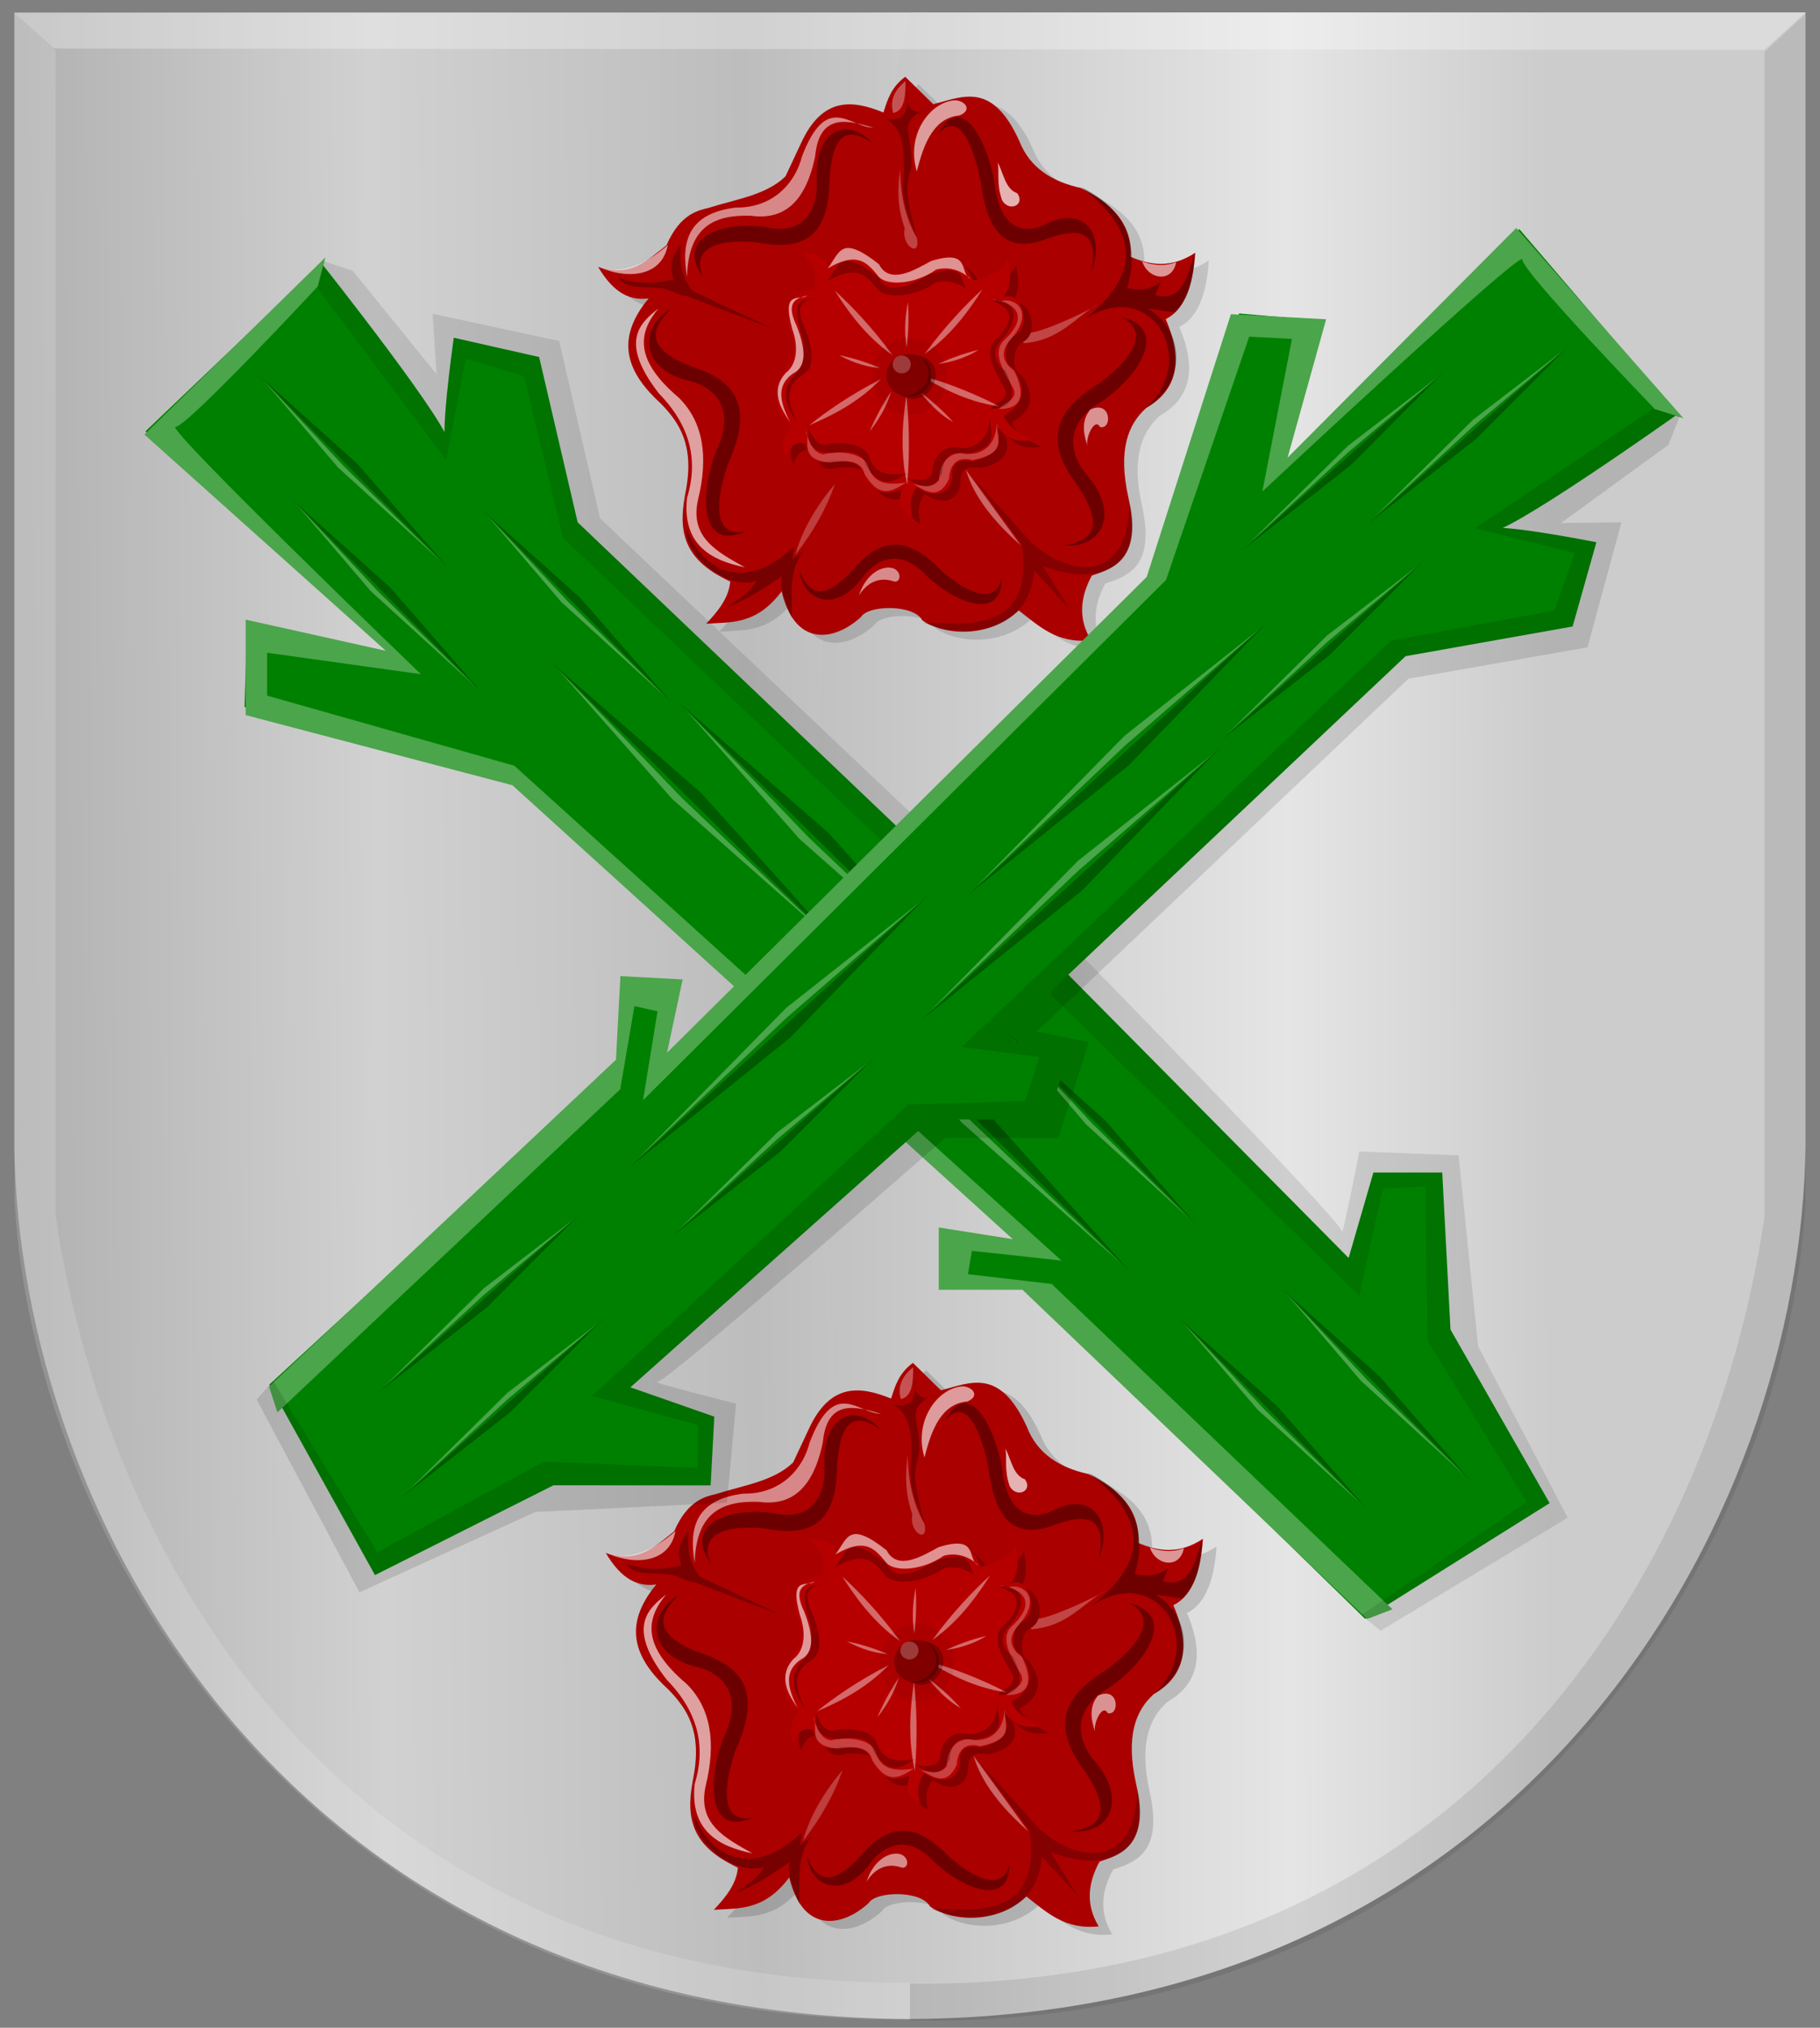 <?xml version="1.0" encoding="UTF-8" standalone="no"?>
<!-- Created with Inkscape (http://www.inkscape.org/) -->

<svg
   xmlns:dc="http://purl.org/dc/elements/1.1/"
   xmlns:cc="http://creativecommons.org/ns#"
   xmlns:rdf="http://www.w3.org/1999/02/22-rdf-syntax-ns#"
   xmlns:svg="http://www.w3.org/2000/svg"
   xmlns="http://www.w3.org/2000/svg"
   xmlns:xlink="http://www.w3.org/1999/xlink"
   xmlns:sodipodi="http://sodipodi.sourceforge.net/DTD/sodipodi-0.dtd"
   xmlns:inkscape="http://www.inkscape.org/namespaces/inkscape"
   width="165.25"
   height="184.001"
   id="svg7529"
   version="1.1"
   inkscape:version="0.48.4 r9939"
   sodipodi:docname="Nieuw document 9">
  <rect width="100%" height="100%" fill="#808080" stroke="none"/>
  <defs
     id="defs7531">
    <linearGradient
       y2="76.131"
       x2="-51.395"
       y1="76.131"
       x1="-133.712"
       gradientTransform="matrix(-0.997,0,0,1,344.979,378.438)"
       gradientUnits="userSpaceOnUse"
       id="linearGradient8779"
       xlink:href="#linearGradient3944-0-4-9-6-8-2-3-8-6-1-6-0-6-8-6-8-4-2-3-6-2-7-5"
       inkscape:collect="always" />
    <linearGradient
       inkscape:collect="always"
       id="linearGradient3944-0-4-9-6-8-2-3-8-6-1-6-0-6-8-6-8-4-2-3-6-2-7-5">
      <stop
         style="stop-color:#000000;stop-opacity:1;"
         offset="0"
         id="stop3946-9-5-7-1-0-7-1-4-5-3-9-9-1-8-0-0-3-0-1-2-5-6-4" />
      <stop
         style="stop-color:#000000;stop-opacity:0;"
         offset="1"
         id="stop3948-4-5-3-8-6-2-2-5-1-8-8-0-3-0-2-8-1-0-9-1-7-1-1" />
    </linearGradient>
    <linearGradient
       y2="78.148"
       x2="21.327"
       y1="78.148"
       x1="-60.991"
       gradientTransform="translate(376.121,376.736)"
       gradientUnits="userSpaceOnUse"
       id="linearGradient8745"
       xlink:href="#linearGradient4497-2-6-7-4-3-7-9-1-3-1-4-9-4-3-6-3-7-1-1"
       inkscape:collect="always" />
    <linearGradient
       inkscape:collect="always"
       id="linearGradient4497-2-6-7-4-3-7-9-1-3-1-4-9-4-3-6-3-7-1-1">
      <stop
         style="stop-color:#ffffff;stop-opacity:1;"
         offset="0"
         id="stop4499-3-8-4-7-4-9-9-9-0-3-8-1-3-3-5-6-5-1-6" />
      <stop
         style="stop-color:#ffffff;stop-opacity:0;"
         offset="1"
         id="stop4501-3-5-3-3-1-5-7-7-0-9-6-3-9-4-0-1-8-5-5" />
    </linearGradient>
    <linearGradient
       inkscape:collect="always"
       xlink:href="#linearGradient4070-9-0-5"
       id="linearGradient5734"
       gradientUnits="userSpaceOnUse"
       x1="309.286"
       y1="148.853"
       x2="320.714"
       y2="148.853"
       gradientTransform="translate(458.427,563.081)" />
    <linearGradient
       id="linearGradient4070-9-0-5">
      <stop
         style="stop-color:#a3a3a3;stop-opacity:1;"
         offset="0"
         id="stop4072-5-5-3" />
      <stop
         style="stop-color:#b0b0b0;stop-opacity:1;"
         offset="0.143"
         id="stop4074-5-2-2" />
      <stop
         id="stop4076-40-4-9"
         offset="0.321"
         style="stop-color:#d1d1d1;stop-opacity:1;" />
      <stop
         style="stop-color:#bdbdbd;stop-opacity:1;"
         offset="0.5"
         id="stop4078-3-2-7" />
      <stop
         id="stop4080-4-3-3"
         offset="0.75"
         style="stop-color:#e5e5e5;stop-opacity:1;" />
      <stop
         style="stop-color:#cccccc;stop-opacity:1;"
         offset="0.875"
         id="stop4082-1-8-7" />
      <stop
         id="stop4084-2-5-4"
         offset="1"
         style="stop-color:#cccccc;stop-opacity:1;" />
    </linearGradient>
    <linearGradient
       gradientUnits="userSpaceOnUse"
       y2="148.853"
       x2="320.714"
       y1="148.853"
       x1="309.286"
       id="linearGradient5702"
       xlink:href="#linearGradient4070-9-0-5"
       inkscape:collect="always" />
    <linearGradient
       id="linearGradient4053-4">
      <stop
         style="stop-color:#cc992d;stop-opacity:1;"
         offset="0"
         id="stop4055-9" />
      <stop
         style="stop-color:#e1a832;stop-opacity:1;"
         offset="0.143"
         id="stop4057-8" />
      <stop
         id="stop4059-2"
         offset="0.321"
         style="stop-color:#e5cf5c;stop-opacity:1;" />
      <stop
         style="stop-color:#e5c547;stop-opacity:1;"
         offset="0.5"
         id="stop4061-4" />
      <stop
         id="stop4063-5"
         offset="0.75"
         style="stop-color:#ffffa3;stop-opacity:1;" />
      <stop
         style="stop-color:#ffd94d;stop-opacity:1;"
         offset="0.875"
         id="stop4065-2" />
      <stop
         id="stop4067-9"
         offset="1"
         style="stop-color:#ffdb4e;stop-opacity:1;" />
    </linearGradient>
    <linearGradient
       gradientUnits="userSpaceOnUse"
       y2="148.257"
       x2="305.824"
       y1="148.257"
       x1="294.712"
       id="linearGradient5694"
       xlink:href="#linearGradient4053-4"
       inkscape:collect="always"
       gradientTransform="translate(458.427,563.081)" />
    <linearGradient
       inkscape:collect="always"
       xlink:href="#linearGradient4070-9-0-5"
       id="linearGradient8480"
       x1="289.176"
       y1="455.429"
       x2="478.935"
       y2="455.072"
       gradientUnits="userSpaceOnUse" />
    <linearGradient
       inkscape:collect="always"
       xlink:href="#linearGradient4070-9-0-5"
       id="linearGradient8488"
       x1="288.51"
       y1="455.436"
       x2="476.899"
       y2="453.65"
       gradientUnits="userSpaceOnUse" />
  </defs>
  <sodipodi:namedview
     id="base"
     pagecolor="#ffffff"
     bordercolor="#666666"
     borderopacity="1.0"
     inkscape:pageopacity="0.0"
     inkscape:pageshadow="2"
     inkscape:zoom="1.979899"
     inkscape:cx="100.17938"
     inkscape:cy="78.444859"
     inkscape:document-units="px"
     inkscape:current-layer="layer1"
     showgrid="false"
     fit-margin-top="0"
     fit-margin-left="0"
     fit-margin-right="0"
     fit-margin-bottom="0"
     inkscape:window-width="1600"
     inkscape:window-height="837"
     inkscape:window-x="-8"
     inkscape:window-y="-8"
     inkscape:window-maximized="1" />
  <g
     inkscape:label="Laag 1"
     inkscape:groupmode="layer"
     id="layer1"
     transform="translate(-314.5,-362.906)">
    <path
       style="fill:url(#linearGradient8488);fill-opacity:1;stroke:#000000;stroke-width:1px;stroke-linecap:butt;stroke-linejoin:miter;stroke-opacity:0"
       d="m 397.113,364.038 -81.317,0 0,102.884 c 0.454,33.968 25.321,78.95 81.317,79.196 z"
       id="path2836"
       sodipodi:nodetypes="ccccc"
       inkscape:connector-curvature="0" />
    <path
       style="fill:url(#linearGradient8480);fill-opacity:1;stroke:#000000;stroke-width:1px;stroke-linecap:butt;stroke-linejoin:miter;stroke-opacity:0"
       d="m 397.118,364.032 81.317,0 0,102.884 c -0.454,33.968 -25.321,78.95 -81.317,79.196 -8.303,-59.717 -14.042,-119.735 0,-182.08 z"
       id="path2836-5"
       sodipodi:nodetypes="ccccc"
       inkscape:connector-curvature="0" />
    <path
       style="fill:#ffffff;fill-opacity:0.3;stroke:#000000;stroke-width:1px;stroke-linecap:butt;stroke-linejoin:miter;stroke-opacity:0"
       d="m 315.811,364.075 3.582,3.235 155.274,0.13 3.786,-3.418 z"
       id="path4533"
       inkscape:connector-curvature="0"
       sodipodi:nodetypes="ccccc" />
    <path
       style="fill:#ffffff;fill-opacity:0.151;stroke:#000000;stroke-width:1px;stroke-linecap:butt;stroke-linejoin:miter;stroke-opacity:0"
       d="m 315.821,364.061 3.733,3.459 0,105.736 c 4.79,32.295 27.1,69.956 77.584,69.556 l 0,3.33 c -53.111,0.625 -79.569,-42.248 -81.317,-74.288 z"
       id="path4509-9-6"
       sodipodi:nodetypes="ccccccc"
       inkscape:connector-curvature="0" />
    <path
       style="fill:#000000;fill-opacity:0.089;stroke:#000000;stroke-width:1px;stroke-linecap:butt;stroke-linejoin:miter;stroke-opacity:0"
       d="m 478.436,364.168 -3.733,3.459 0,105.736 c -4.79,32.295 -27.1,69.956 -77.584,69.556 l 0,3.33 c 53.074,1.002 79.561,-42.17 81.317,-74.288 l 0,-107.792 z"
       id="path4509-9"
       sodipodi:nodetypes="ccccccc"
       inkscape:connector-curvature="0" />
    <path
       inkscape:connector-curvature="0"
       sodipodi:nodetypes="ccccccccccccccccccccccccccc"
       id="path2828-7-8"
       d="m 435.341,470.163 c -4.74,3.291 -5.981,7.281 -7.326,11.251 -10.591,-4.042 -20.596,-4.92 -27.735,9.681 l -5.233,10.466 c -6.532,5.943 -16.805,7.209 -25.904,9.943 -3.113,0.733 -9.485,1.633 -14.129,11.774 -6.322,4.588 -12.007,10.267 -23.025,6.803 4.179,6.592 9.355,10.993 17.007,9.943 -11.96,13.505 -6.742,23.887 4.186,33.23 6.158,5.963 11.166,12.987 8.373,27.212 -2.276,10.844 -2.721,21.371 14.914,28.782 -0.535,5.316 -4.139,9.403 -8.111,13.344 8.46,-0.526 16.92,0.378 25.38,-10.204 4.529,17.722 17.686,15.767 26.689,8.111 2.499,-3.906 17.918,-4.002 20.671,1.047 7.197,4.616 22.009,5.908 32.445,-3.14 6.753,4.886 12.882,10.575 24.334,9.419 -4.427,-6.803 -3.673,-13.606 0.262,-20.409 7.257,-2.29 17.009,-5.075 12.298,-24.595 -3.51,-14.935 -0.204,-23.055 6.018,-28.258 9.536,-5.175 13.031,-13.764 6.541,-27.997 5.675,-2.594 9.151,-9.27 9.943,-20.932 -8.066,4.986 -15.035,3.934 -21.717,1.308 0.514,-10.897 -6.86,-17.06 -16.746,-21.717 -9.761,-2.014 -17.18,-6.369 -20.671,-14.653 -9.205,-19.175 -19.167,-14.089 -29.043,-11.774 l -9.419,-8.635 z"
       style="fill:#000000;fill-opacity:0.132;stroke:#000000;stroke-width:1px;stroke-linecap:butt;stroke-linejoin:miter;stroke-opacity:0"
       transform="matrix(0.27,0,0,0.288,280.364,235.16)" />
    <path
       inkscape:connector-curvature="0"
       sodipodi:nodetypes="ccccccccccccccccccccccccccc"
       id="path2828-6"
       d="m 396.691,369.875 c -1.279,0.947 -1.614,2.096 -1.977,3.238 -2.858,-1.163 -5.557,-1.416 -7.483,2.786 l -1.412,3.012 c -1.762,1.71 -4.534,2.075 -6.989,2.862 -0.84,0.211 -2.559,0.47 -3.812,3.389 -1.706,1.32 -3.239,2.955 -6.212,1.958 1.128,1.897 2.524,3.164 4.589,2.862 -3.227,3.887 -1.819,6.875 1.13,9.564 1.661,1.716 3.013,3.738 2.259,7.832 -0.614,3.121 -0.734,6.151 4.024,8.284 -0.144,1.53 -1.117,2.706 -2.188,3.841 2.283,-0.151 4.565,0.109 6.848,-2.937 1.222,5.101 4.772,4.538 7.201,2.334 0.674,-1.124 4.834,-1.152 5.577,0.301 1.942,1.329 5.938,1.7 8.754,-0.904 1.822,1.406 3.476,3.043 6.565,2.711 -1.194,-1.958 -0.991,-3.916 0.071,-5.874 1.958,-0.659 4.589,-1.461 3.318,-7.079 -0.947,-4.299 -0.055,-6.635 1.624,-8.133 2.573,-1.489 3.516,-3.961 1.765,-8.058 1.531,-0.747 2.469,-2.668 2.683,-6.024 -2.176,1.435 -4.056,1.132 -5.859,0.377 0.139,-3.136 -1.851,-4.91 -4.518,-6.25 -2.633,-0.58 -4.635,-1.833 -5.577,-4.217 -2.483,-5.519 -5.171,-4.055 -7.836,-3.389 l -2.541,-2.485 z"
       style="fill:#aa0000;fill-opacity:1;stroke:#000000;stroke-width:0.279px;stroke-linecap:butt;stroke-linejoin:miter;stroke-opacity:0;" />
    <path
       inkscape:connector-curvature="0"
       sodipodi:nodetypes="ccccccc"
       id="path2830-77"
       d="m 375.382,390.951 c -3.097,1.993 -2.53,5.595 1.847,6.55 1.188,0.291 4.495,1.741 2.296,6.337 -1.52,3.941 -1.482,9.136 2.646,7.295 -2.26,0.469 -3.149,-1.39 -1.597,-6.07 1.706,-3.772 1.973,-7.075 -2.795,-8.733 -5.795,-1.972 -3.375,-4.287 -2.396,-5.378 z"
       style="fill:#000000;fill-opacity:0.367;stroke:#000000;stroke-width:0.279px;stroke-linecap:butt;stroke-linejoin:miter;stroke-opacity:0;" />
    <path
       inkscape:connector-curvature="0"
       sodipodi:nodetypes="ccccccc"
       id="path2830-1-2"
       d="m 413.615,387.556 c 1.272,-3.5 -0.774,-6.104 -4.296,-4.242 -0.97,0.479 -3.964,1.289 -4.515,-3.797 -0.73,-4.141 -3.132,-8.367 -5.199,-4.37 1.379,-1.748 2.854,-0.764 3.901,4.001 0.522,4.116 1.843,6.978 5.962,5.456 4.985,-1.885 4.339,1.469 4.147,2.953 z"
       style="fill:#000000;fill-opacity:0.367;stroke:#000000;stroke-width:0.279px;stroke-linecap:butt;stroke-linejoin:miter;stroke-opacity:0;" />
    <path
       inkscape:connector-curvature="0"
       sodipodi:nodetypes="ccccccc"
       id="path2830-4-2"
       d="m 393.751,375.909 c -2.468,-2.605 -5.379,-1.083 -5.087,3.593 0.052,1.277 -0.345,5.002 -4.794,3.991 -3.723,-0.498 -8.117,0.91 -5.518,4.597 -0.966,-2.161 0.386,-3.549 4.744,-3.215 3.627,0.73 6.494,0.13 6.699,-5.127 0.214,-6.377 2.785,-4.542 3.956,-3.839 z"
       style="fill:#000000;fill-opacity:0.367;stroke:#000000;stroke-width:0.279px;stroke-linecap:butt;stroke-linejoin:miter;stroke-opacity:0;" />
    <path
       inkscape:connector-curvature="0"
       sodipodi:nodetypes="ccccccc"
       id="path2830-9-9"
       d="m 411.111,412.4 c 3.61,0.247 5.07,-3.057 1.984,-6.504 -0.82,-0.962 -2.761,-4.165 1.501,-6.602 3.356,-2.312 6.101,-6.603 1.727,-7.602 2.107,0.99 1.844,3.057 -1.933,5.958 -3.418,2.061 -5.403,4.611 -2.372,8.874 3.706,5.145 0.481,5.575 -0.907,5.876 z"
       style="fill:#000000;fill-opacity:0.367;stroke:#000000;stroke-width:0.279px;stroke-linecap:butt;stroke-linejoin:miter;stroke-opacity:0;" />
    <path
       inkscape:connector-curvature="0"
       sodipodi:nodetypes="ccccccc"
       id="path2830-8-4"
       d="m 387.059,414.663 c 0.525,3.113 3.587,3.756 5.846,0.509 0.639,-0.871 2.926,-3.101 5.831,0.081 2.616,2.434 6.765,3.991 6.713,0.092 -0.401,1.97 -2.185,2.121 -5.379,-0.565 -2.418,-2.532 -4.956,-3.758 -7.909,-0.41 -3.555,4.082 -4.569,1.418 -5.102,0.293 z"
       style="fill:#000000;fill-opacity:0.367;stroke:#000000;stroke-width:0.279px;stroke-linecap:butt;stroke-linejoin:miter;stroke-opacity:0;" />
    <path
       inkscape:connector-curvature="0"
       sodipodi:nodetypes="ccccsccc"
       id="path3653-19"
       d="m 376.331,385.147 c -0.135,1.333 -0.128,2.681 1.048,4.153 l 7.338,3.461 -7.837,-2.982 c -0.754,-0.042 -1.619,-0.661 -2.348,-0.724 -1.779,-0.154 -3.239,0.098 -3.892,-0.98 1.843,0.709 3.698,0.536 5.042,0.16 -0.437,-1.254 -0.243,-1.977 0.649,-3.088 z"
       style="fill:#000000;fill-opacity:0.274;stroke:#000000;stroke-width:0.279px;stroke-linecap:butt;stroke-linejoin:miter;stroke-opacity:0;" />
    <path
       inkscape:connector-curvature="0"
       sodipodi:nodetypes="ccccccc"
       id="path3677-6"
       d="m 376.88,388.022 c -0.556,-3.21 0.103,-5.755 4.443,-6.283 3.406,0.051 5.414,-2.288 5.99,-4.633 2.266,-5.902 4.345,-2.642 6.489,-2.609 -2.162,-0.625 -4.903,-1.49 -5.291,2.609 -0.928,4.432 -3.052,5.765 -5.84,5.378 -3.162,-0.096 -5.667,0.843 -5.79,5.538 z"
       style="fill:#ffffff;fill-opacity:0.53;stroke:#000000;stroke-width:0.279px;stroke-linecap:butt;stroke-linejoin:miter;stroke-opacity:0;" />
    <path
       inkscape:connector-curvature="0"
       sodipodi:nodetypes="ccc"
       id="path3679-9"
       d="m 368.818,387.09 c 2.144,1.057 5.714,1.218 6.315,-1.944 -2.229,1.908 -4.351,2.731 -6.315,1.944 z"
       style="fill:#ffffff;fill-opacity:0.581;stroke:#000000;stroke-width:0.279px;stroke-linecap:butt;stroke-linejoin:miter;stroke-opacity:0;" />
    <path
       inkscape:connector-curvature="0"
       sodipodi:nodetypes="ccccccc"
       id="path3681-8"
       d="m 374.284,390.898 c -1.603,1.28 -3.665,2.946 0.05,7.721 3.01,3.083 3.523,6.254 2.546,9.478 -0.477,4.396 2.429,5.711 5.241,6.283 -2.452,-1.377 -5.027,-2.676 -4.243,-6.124 0.96,-3.911 0.487,-7.058 -1.747,-9.265 -4.164,-3.524 -3.606,-5.975 -1.847,-8.094 z"
       style="fill:#ffffff;fill-opacity:0.628;stroke:#000000;stroke-width:0.279px;stroke-linecap:butt;stroke-linejoin:miter;stroke-opacity:0;" />
    <path
       inkscape:connector-curvature="0"
       sodipodi:nodetypes="ccc"
       id="path3683-2"
       d="m 390.308,406.819 c -0.738,2.148 -1.924,4.295 -3.594,6.443 0.617,-2.303 1.914,-4.424 3.594,-6.443 z"
       style="fill:#ffffff;fill-opacity:0.242;stroke:#000000;stroke-width:0.279px;stroke-linecap:butt;stroke-linejoin:miter;stroke-opacity:0;" />
    <path
       inkscape:connector-curvature="0"
       sodipodi:nodetypes="ccccccccc"
       id="path3685-5"
       d="m 376.855,410.946 c 1.562,4.04 5.514,5.622 9.759,1.544 l -0.175,1.171 1.048,-0.799 c -1.428,1.784 -1.045,4.007 -1.098,6.124 -0.463,-1.278 -1.161,-2.556 -0.874,-3.834 -1.565,1.099 -3.155,2.143 -4.917,2.822 0.881,-0.707 1.835,-1.023 2.596,-2.37 -2.861,0.946 -6.626,-2.568 -6.34,-4.659 z"
       style="fill:#000000;fill-opacity:0.298;stroke:#000000;stroke-width:0.279px;stroke-linecap:butt;stroke-linejoin:miter;stroke-opacity:0;" />
    <path
       inkscape:connector-curvature="0"
       sodipodi:nodetypes="cccc"
       id="path3687-5"
       d="m 392.479,416.963 c 0.482,-0.808 1.547,-1.893 3.245,-1.278 0.706,0.027 0.604,-1.247 -0.499,-1.278 -1.12,-0.016 -2.246,0.973 -2.745,2.556 z"
       style="fill:#ffffff;fill-opacity:0.54;stroke:#000000;stroke-width:0.279px;stroke-linecap:butt;stroke-linejoin:miter;stroke-opacity:0;" />
    <path
       inkscape:connector-curvature="0"
       sodipodi:nodetypes="ccc"
       id="path3689-4"
       d="m 395.599,373.166 c 1.054,-0.243 1.114,-1.545 1.123,-2.902 -1.006,0.799 -1.448,1.748 -1.123,2.902 z"
       style="fill:#ffffff;fill-opacity:0.326;stroke:#000000;stroke-width:0.279px;stroke-linecap:butt;stroke-linejoin:miter;stroke-opacity:0;" />
    <path
       inkscape:connector-curvature="0"
       sodipodi:nodetypes="cccc"
       id="path3691-9"
       d="m 397.746,378.464 c -0.981,-3.238 1.065,-6.144 3.27,-6.443 0.902,-0.136 1.942,0.794 0.624,1.358 -2.299,0.2 -3.242,2.425 -3.894,5.085 z"
       style="fill:#ffffff;fill-opacity:0.609;stroke:#000000;stroke-width:0.279px;stroke-linecap:butt;stroke-linejoin:miter;stroke-opacity:0;" />
    <path
       inkscape:connector-curvature="0"
       sodipodi:nodetypes="cccccccc"
       id="path3693-1"
       d="m 394.9,373.645 c 1.697,0.949 1.659,2.967 1.672,4.952 -0.409,2.441 0.478,4.067 1.148,5.831 -0.406,-1.984 -1.255,-3.941 -0.549,-5.991 0.282,-1.116 -0.083,-2.429 -0.225,-3.674 -0.094,-1.266 1.209,-1.77 1.822,-2.05 -1.355,0.882 -2.066,-0.147 -1.897,-1.438 0.173,1.793 -0.383,2.813 -1.972,2.37 z"
       style="fill:#000000;fill-opacity:0.265;stroke:#000000;stroke-width:0.279px;stroke-linecap:butt;stroke-linejoin:miter;stroke-opacity:0;" />
    <path
       inkscape:connector-curvature="0"
       sodipodi:nodetypes="cccc"
       id="path3695-2"
       d="m 405.084,377.639 c 0.176,0.816 -0.13,1.926 0.399,3.435 0.625,1.112 2.151,0.434 1.373,-0.639 -1.075,-0.358 -1.23,-1.806 -1.772,-2.796 z"
       style="fill:#ffffff;fill-opacity:0.693;stroke:#000000;stroke-width:0.279px;stroke-linecap:butt;stroke-linejoin:miter;stroke-opacity:0;" />
    <path
       inkscape:connector-curvature="0"
       sodipodi:nodetypes="cccc"
       id="path3697-5"
       d="m 396.223,378.277 c -0.223,1.645 -0.275,3.355 0.424,5.352 -0.354,1.612 1.49,2.74 1.098,0.852 -0.971,-1.644 -1.483,-3.708 -1.522,-6.204 z"
       style="fill:#ffffff;fill-opacity:0.26;stroke:#000000;stroke-width:0.279px;stroke-linecap:butt;stroke-linejoin:miter;stroke-opacity:0;" />
    <path
       inkscape:connector-curvature="0"
       sodipodi:nodetypes="cccc"
       id="path3699-0"
       d="m 414.127,390.547 c -0.102,0.253 -6.464,3.286 -6.601,2.41 -0.685,0.254 -0.572,0.638 -0.035,1.092 3.198,-0.277 4.527,-2.241 6.636,-3.502 z"
       style="fill:#ffffff;fill-opacity:0.27;stroke:#000000;stroke-width:0.279px;stroke-linecap:butt;stroke-linejoin:miter;stroke-opacity:0;" />
    <path
       inkscape:connector-curvature="0"
       sodipodi:nodetypes="cccccccccc"
       id="path3701-83"
       d="m 412.61,379.853 c 2.752,1.308 5.76,4.025 4.236,9.187 0.731,0.141 1.89,0.364 3.071,-0.565 l -0.529,1.205 c 2.455,0.692 2.93,-1.679 3.565,-3.803 -0.103,1.972 -0.31,3.906 -1.8,5.384 l -2.436,-0.377 c 3.526,2.135 3.434,6.943 -0.176,9.037 5.121,-4.496 0.11,-12.706 -6.354,-7.455 5.105,-3.674 6.797,-7.85 0.424,-12.614 z"
       style="fill:#000000;fill-opacity:0.353;stroke:#000000;stroke-width:0.279px;stroke-linecap:butt;stroke-linejoin:miter;stroke-opacity:0;" />
    <path
       inkscape:connector-curvature="0"
       sodipodi:nodetypes="ccc"
       id="path3703-9"
       d="m 418.204,386.612 c 0.526,0.225 1.833,0.588 3.089,0.075 -0.33,1.894 -2.535,1.637 -3.089,-0.075 z"
       style="fill:#ffffff;fill-opacity:0.586;stroke:#000000;stroke-width:0.279px;stroke-linecap:butt;stroke-linejoin:miter;stroke-opacity:0;" />
    <path
       inkscape:connector-curvature="0"
       sodipodi:nodetypes="ccccccccc"
       id="path3705-3"
       d="m 402.868,406.286 4.412,6.024 c 1.189,8.29 -5.375,7.173 -8.93,7.079 2.514,1.257 9.416,1.782 10.06,-4.707 l 3.177,3.464 -2.4,-3.878 c 5.699,2.16 9.208,-0.398 7.871,-5.761 -0.092,7.028 -4.996,7.036 -8.86,3.69 l -5.33,-5.912 z"
       style="fill:#000000;fill-opacity:0.219;stroke:#000000;stroke-width:0.279px;stroke-linecap:butt;stroke-linejoin:miter;stroke-opacity:0;" />
    <path
       inkscape:connector-curvature="0"
       sodipodi:nodetypes="ccc"
       id="path3707-9"
       d="m 407.174,412.386 -4.977,-6.853 c 0.709,2.391 2.481,4.663 4.977,6.853 z"
       style="fill:#ffffff;fill-opacity:0.395;stroke:#000000;stroke-width:0.279px;stroke-linecap:butt;stroke-linejoin:miter;stroke-opacity:0;" />
    <path
       inkscape:connector-curvature="0"
       sodipodi:nodetypes="cccc"
       id="path3709-6"
       d="m 413.245,403.386 c -0.224,-0.777 0.678,-2.635 1.13,-1.732 1.132,0.284 1.049,-2.487 -0.882,-1.581 -0.812,0.985 -0.648,2.13 -0.247,3.313 z"
       style="fill:#ffffff;fill-opacity:0.567;stroke:#000000;stroke-width:0.279px;stroke-linecap:butt;stroke-linejoin:miter;stroke-opacity:0;" />
    <path
       inkscape:connector-curvature="0"
       sodipodi:nodetypes="ccccccccccccccccccsccccccc"
       id="path3724-7"
       d="m 398.767,525.166 c 3.729,3.516 5.751,7.342 4.07,11.841 -4.221,-0.501 -11.259,3.457 -8.141,12.581 3.228,5.616 1.142,8.817 -0.925,12.026 -5.319,6.006 -4.065,15.299 1.295,18.132 -1.821,2.728 -3.86,5.348 -1.85,9.991 1.263,-2.95 2.955,-5.213 6.661,-4.255 1.288,4.297 3.664,6.961 8.881,5.365 5.007,-0.109 10.02,-0.229 11.656,5.92 4.335,5.618 8.17,4.24 12.026,3.145 -0.678,2.899 -1.998,5.797 3.515,8.696 -0.717,-2.972 -1.195,-5.979 1.48,-9.436 6.198,4.051 11.551,1.956 12.026,-3.515 -0.384,-4.8 2.832,-5.2 6.846,-4.625 10.623,-2.223 9.519,-7.59 7.586,-11.656 3.89,5.311 8.204,5.526 12.581,4.995 -4.104,-1.922 -8.118,-3.916 -9.806,-7.771 8.904,-4.362 6.558,-10.917 2.96,-15.171 -3.028,-0.649 -2.808,-8.513 0.555,-9.991 6.585,-2.893 2.133,-15.035 -3.885,-12.026 2.78,-2.719 3.01,-7.031 1.85,-12.211 -2.26,4.557 -6.996,5.649 -11.656,6.846 -3.203,-6.859 -8.22,-9.762 -16.836,-4.81 -6.301,4.612 -12.077,3.713 -17.392,-2.035 -6.399,-5.186 -10.649,-2.206 -14.616,1.85 -1.564,-3.389 -5.442,-3.308 -8.881,-3.885 z"
       style="fill:#820000;fill-opacity:1;stroke:#000000;stroke-width:1px;stroke-linecap:butt;stroke-linejoin:miter;stroke-opacity:0;"
       transform="matrix(0.27,0,0,0.288,280.364,235.16)" />
    <path
       inkscape:connector-curvature="0"
       sodipodi:nodetypes="ccccccccccccccccccsccccccc"
       id="path3724-8-3-9"
       d="m 387.299,385.815 c 1.006,1.012 1.552,2.113 1.098,3.408 -1.139,-0.144 -3.038,0.995 -2.196,3.621 0.871,1.616 0.308,2.538 -0.25,3.461 -1.435,1.729 -1.097,4.403 0.349,5.218 -0.491,0.785 -1.041,1.539 -0.499,2.875 0.341,-0.849 0.797,-1.5 1.797,-1.225 0.348,1.237 0.989,2.004 2.396,1.544 1.351,-0.032 2.703,-0.066 3.145,1.704 1.17,1.617 2.204,1.22 3.245,0.905 -0.183,0.834 -0.539,1.669 0.948,2.503 -0.194,-0.856 -0.322,-1.721 0.399,-2.716 1.672,1.166 3.116,0.563 3.245,-1.012 -0.104,-1.381 0.764,-1.497 1.847,-1.331 2.866,-0.64 2.568,-2.184 2.047,-3.355 1.05,1.529 2.214,1.591 3.394,1.438 -1.107,-0.553 -2.19,-1.127 -2.646,-2.236 2.402,-1.256 1.769,-3.142 0.799,-4.366 -0.817,-0.187 -0.758,-2.45 0.15,-2.875 1.777,-0.833 0.575,-4.327 -1.048,-3.461 0.75,-0.782 0.812,-2.024 0.499,-3.514 -0.61,1.312 -1.887,1.626 -3.145,1.97 -0.864,-1.974 -2.218,-2.81 -4.543,-1.384 -1.7,1.327 -3.258,1.069 -4.692,-0.586 -1.726,-1.493 -2.873,-0.635 -3.943,0.532 -0.422,-0.975 -1.468,-0.952 -2.396,-1.118 z"
       style="fill:#b60000;fill-opacity:1;stroke:#000000;stroke-width:0.279px;stroke-linecap:butt;stroke-linejoin:miter;stroke-opacity:0;" />
    <path
       inkscape:connector-curvature="0"
       sodipodi:nodetypes="ccccccc"
       id="path3677-2-7-4-9"
       d="m 386.246,401.199 c -1.137,-1.544 -1.676,-3.052 -0.405,-4.447 1.136,-0.85 1.103,-2.597 0.595,-3.977 -1.008,-3.686 0.645,-2.507 1.361,-3.042 -0.898,0.228 -2.057,0.479 -0.967,2.734 1.012,2.569 0.708,3.816 -0.325,4.331 -1.07,0.763 -1.615,1.902 -0.261,4.402 z"
       style="fill:#ffffff;fill-opacity:0.591;stroke:#000000;stroke-width:0.279px;stroke-linecap:butt;stroke-linejoin:miter;stroke-opacity:0;" />
    <path
       inkscape:connector-curvature="0"
       sodipodi:nodetypes="cccccccc"
       id="path3677-2-4-4-4-76"
       d="m 389.659,387.256 c 1.116,-1.462 1.156,-3.114 4.66,-0.368 0.937,1.872 3.158,0.56 4.701,-0.287 3.707,-1.159 2.516,1.072 3.606,1.647 -0.643,-0.682 -1.847,-1.229 -3.133,-0.872 -1.913,1.345 -4.633,1.566 -5.329,0.49 -0.93,-1.095 -1.796,-2.196 -4.505,-0.61 l 0,0 z"
       style="fill:#ffffff;fill-opacity:0.567;stroke:#000000;stroke-width:0.279px;stroke-linecap:butt;stroke-linejoin:miter;stroke-opacity:0;" />
    <path
       inkscape:connector-curvature="0"
       sodipodi:nodetypes="cccccccc"
       id="path3677-2-4-5-2-6-9"
       d="m 396.784,406.689 c -1.207,0.741 -2.378,1.581 -3.784,-0.765 -0.322,-1.362 -1.812,-1.22 -3.146,-1.052 -2.992,-0.238 -1.61,-2.125 -2.257,-2.9 0.296,0.721 0.634,2.042 1.66,2.159 1.733,-0.453 3.819,0.046 4.053,1.088 0.4,1.127 1.1,1.866 3.475,1.471 l 0,0 z"
       style="fill:#ffffff;fill-opacity:0.256;stroke:#000000;stroke-width:0.279px;stroke-linecap:butt;stroke-linejoin:miter;stroke-opacity:0;" />
    <path
       inkscape:connector-curvature="0"
       sodipodi:nodetypes="cccccccc"
       id="path3677-2-4-5-5-7-0-35"
       d="m 405.04,401.434 c -0.036,1.426 0.931,2.556 -2.225,3.224 -1.507,-0.413 -2.068,0.507 -2.15,1.697 -1.131,2.507 -2.849,0.399 -3.512,0.424 0.728,0.132 1.949,0.554 2.603,-0.298 0.051,-1.794 1.16,-2.743 2.625,-2.381 1.446,0.041 2.545,-0.925 2.608,-2.667 l 0.05,0 z"
       style="fill:#ffffff;fill-opacity:0.256;stroke:#000000;stroke-width:0.279px;stroke-linecap:butt;stroke-linejoin:miter;stroke-opacity:0;" />
    <path
       inkscape:connector-curvature="0"
       sodipodi:nodetypes="ccccccccc"
       id="path3677-2-4-5-5-1-7-6-7"
       d="m 405.279,390.276 c 1.05,-0.504 3.404,0.668 0.982,3.442 -1.08,1.195 -0.607,2.169 0.323,2.832 1.753,3.615 -0.96,3.439 -1.386,3.468 0.466,-0.61 1.712,-0.79 1.341,-1.817 -1.011,-1.73 -1.917,-3.263 -0.946,-4.356 1.925,-1.718 1.85,-3.273 -0.888,-3.736 l 0.025,-0.046 0.549,0.213 z"
       style="fill:#ffffff;fill-opacity:0.256;stroke:#000000;stroke-width:0.279px;stroke-linecap:butt;stroke-linejoin:miter;stroke-opacity:0;" />
    <path
       inkscape:connector-curvature="0"
       sodipodi:nodetypes="ccc"
       id="path3836-9-6-6"
       d="m 390.294,389.276 c 0.909,1.428 2.62,4.025 5.241,5.857 -1.847,-2.526 -3.78,-4.537 -5.241,-5.857 z"
       style="fill:#ffffff;fill-opacity:0.414;stroke:#000000;stroke-width:0.279px;stroke-linecap:butt;stroke-linejoin:miter;stroke-opacity:0;" />
    <path
       inkscape:connector-curvature="0"
       sodipodi:nodetypes="ccc"
       id="path3836-5-3-1-6"
       d="m 403.697,389.169 c -0.909,1.428 -2.62,4.025 -5.241,5.857 1.847,-2.526 3.78,-4.537 5.241,-5.857 z"
       style="fill:#ffffff;fill-opacity:0.414;stroke:#000000;stroke-width:0.279px;stroke-linecap:butt;stroke-linejoin:miter;stroke-opacity:0;" />
    <path
       inkscape:connector-curvature="0"
       sodipodi:nodetypes="ccc"
       id="path3836-7-1-8-5"
       d="m 387.992,401.484 c 1.504,-0.636 4.253,-1.851 6.501,-4.181 -2.713,1.373 -4.975,2.947 -6.501,4.181 z"
       style="fill:#ffffff;fill-opacity:0.414;stroke:#000000;stroke-width:0.279px;stroke-linecap:butt;stroke-linejoin:miter;stroke-opacity:0;" />
    <path
       inkscape:connector-curvature="0"
       sodipodi:nodetypes="ccc"
       id="path3836-1-9-4-8"
       d="m 396.794,398.806 c -0.25,1.705 -0.662,4.849 0.08,8.097 0.267,-3.191 0.143,-6.068 -0.08,-8.097 z"
       style="fill:#ffffff;fill-opacity:0.414;stroke:#000000;stroke-width:0.279px;stroke-linecap:butt;stroke-linejoin:miter;stroke-opacity:0;" />
    <path
       inkscape:connector-curvature="0"
       sodipodi:nodetypes="ccc"
       id="path3836-2-8-9-2"
       d="m 398.114,396.981 c 1.405,0.855 4.012,2.385 7.122,2.801 -2.7,-1.401 -5.266,-2.301 -7.122,-2.801 z"
       style="fill:#ffffff;fill-opacity:0.414;stroke:#000000;stroke-width:0.279px;stroke-linecap:butt;stroke-linejoin:miter;stroke-opacity:0;" />
    <path
       inkscape:connector-curvature="0"
       sodipodi:nodetypes="ccc"
       id="path3836-22-6-6-5"
       d="m 390.692,395.142 c 0.721,0.375 2.061,1.042 3.697,1.153 -1.393,-0.602 -2.727,-0.965 -3.697,-1.153 z"
       style="fill:#ffffff;fill-opacity:0.414;stroke:#000000;stroke-width:0.279px;stroke-linecap:butt;stroke-linejoin:miter;stroke-opacity:0;" />
    <path
       inkscape:connector-curvature="0"
       sodipodi:nodetypes="ccc"
       id="path3836-22-1-5-3-44"
       d="m 396.938,390.311 c -0.157,0.839 -0.423,2.391 -0.11,4.107 0.194,-1.59 0.185,-3.058 0.11,-4.107 z"
       style="fill:#ffffff;fill-opacity:0.414;stroke:#000000;stroke-width:0.279px;stroke-linecap:butt;stroke-linejoin:miter;stroke-opacity:0;" />
    <path
       inkscape:connector-curvature="0"
       sodipodi:nodetypes="ccc"
       id="path3836-22-8-0-7-1"
       d="m 393.475,402.025 c 0.512,-0.659 1.436,-1.89 1.924,-3.559 -0.878,1.301 -1.523,2.599 -1.924,3.559 z"
       style="fill:#ffffff;fill-opacity:0.414;stroke:#000000;stroke-width:0.279px;stroke-linecap:butt;stroke-linejoin:miter;stroke-opacity:0;" />
    <path
       inkscape:connector-curvature="0"
       sodipodi:nodetypes="ccc"
       id="path3836-22-7-2-8-61"
       d="m 398.114,398.539 c 0.514,0.657 1.481,1.851 2.93,2.666 -1.039,-1.158 -2.118,-2.071 -2.93,-2.666 z"
       style="fill:#ffffff;fill-opacity:0.414;stroke:#000000;stroke-width:0.279px;stroke-linecap:butt;stroke-linejoin:miter;stroke-opacity:0;" />
    <path
       inkscape:connector-curvature="0"
       sodipodi:nodetypes="ccc"
       id="path3836-22-89-8-8-6"
       d="m 399.697,395.935 c 0.793,-0.127 2.252,-0.388 3.658,-1.285 -1.467,0.346 -2.759,0.854 -3.658,1.285 z"
       style="fill:#ffffff;fill-opacity:0.414;stroke:#000000;stroke-width:0.279px;stroke-linecap:butt;stroke-linejoin:miter;stroke-opacity:0;" />
    <path
       inkscape:connector-curvature="0"
       sodipodi:nodetypes="ccccccc"
       id="path3677-2-2-6-2-3"
       d="m 386.993,401.399 c -1.137,-1.544 -1.676,-3.052 -0.405,-4.447 1.136,-0.85 1.103,-2.597 0.595,-3.977 -1.008,-3.686 0.645,-2.507 1.361,-3.042 -0.898,0.228 -2.057,0.479 -0.967,2.734 1.012,2.569 0.708,3.816 -0.325,4.331 -1.07,0.763 -1.615,1.902 -0.261,4.402 z"
       style="fill:#000000;fill-opacity:0.256;stroke:#000000;stroke-width:0.279px;stroke-linecap:butt;stroke-linejoin:miter;stroke-opacity:0;" />
    <path
       inkscape:connector-curvature="0"
       sodipodi:nodetypes="cccccccc"
       id="path3677-2-4-7-0-9-3"
       d="m 389.601,388.434 c 1.116,-1.462 1.156,-3.114 4.66,-0.368 0.937,1.872 3.158,0.56 4.701,-0.287 3.707,-1.159 2.516,1.072 3.606,1.647 -0.643,-0.682 -1.847,-1.229 -3.133,-0.872 -1.913,1.345 -4.633,1.566 -5.329,0.49 -0.93,-1.095 -1.796,-2.196 -4.505,-0.61 l 0,0 z"
       style="fill:#000000;fill-opacity:0.256;stroke:#000000;stroke-width:0.279px;stroke-linecap:butt;stroke-linejoin:miter;stroke-opacity:0;" />
    <path
       inkscape:connector-curvature="0"
       sodipodi:nodetypes="ccccccccc"
       id="path3677-2-4-5-5-1-9-2-1-5"
       d="m 404.487,390.263 c 1.05,-0.504 3.404,0.668 0.982,3.442 -1.08,1.195 -0.607,2.169 0.323,2.832 1.753,3.615 -0.96,3.439 -1.386,3.468 0.466,-0.61 1.712,-0.79 1.341,-1.817 -1.011,-1.73 -1.917,-3.263 -0.946,-4.356 1.925,-1.718 1.85,-3.273 -0.888,-3.736 l 0.025,-0.046 0.549,0.213 z"
       style="fill:#000000;fill-opacity:0.256;stroke:#000000;stroke-width:0.279px;stroke-linecap:butt;stroke-linejoin:miter;stroke-opacity:0;" />
    <path
       inkscape:connector-curvature="0"
       sodipodi:nodetypes="cccccccc"
       id="path3677-2-4-5-54-4-3-5"
       d="m 396.885,405.838 c -1.207,0.741 -2.378,1.581 -3.784,-0.765 -0.322,-1.362 -1.812,-1.22 -3.146,-1.052 -2.992,-0.238 -1.61,-2.125 -2.257,-2.9 0.296,0.721 0.634,2.042 1.66,2.159 1.733,-0.453 3.819,0.046 4.053,1.088 0.4,1.127 1.1,1.866 3.475,1.471 l 10e-6,0 z"
       style="fill:#000000;fill-opacity:0.256;stroke:#000000;stroke-width:0.279px;stroke-linecap:butt;stroke-linejoin:miter;stroke-opacity:0;" />
    <path
       inkscape:connector-curvature="0"
       sodipodi:nodetypes="cccccccc"
       id="path3677-2-4-5-5-3-8-5-3"
       d="m 404.414,400.898 c -0.036,1.426 0.931,2.556 -2.225,3.224 -1.507,-0.413 -2.068,0.507 -2.15,1.697 -1.131,2.507 -2.849,0.399 -3.512,0.424 0.728,0.132 1.949,0.554 2.603,-0.298 0.051,-1.794 1.16,-2.743 2.625,-2.381 1.446,0.041 2.545,-0.925 2.608,-2.667 l 0.05,0 z"
       style="fill:#000000;fill-opacity:0.256;stroke:#000000;stroke-width:0.279px;stroke-linecap:butt;stroke-linejoin:miter;stroke-opacity:0;" />
    <path
       transform="matrix(0.27,0,0,0.288,303.088,152.312)"
       d="m 360.597,849.793 c 0,6.744 -5.633,12.211 -12.581,12.211 -6.948,0 -12.581,-5.467 -12.581,-12.211 0,-6.744 5.633,-12.211 12.581,-12.211 6.948,0 12.581,5.467 12.581,12.211 z"
       sodipodi:ry="12.211075"
       sodipodi:rx="12.581107"
       sodipodi:cy="849.79285"
       sodipodi:cx="348.01562"
       id="path4064-6-9-2"
       style="opacity:0.135;fill:#000000;fill-opacity:0.414;fill-rule:evenodd;stroke:#000000;stroke-width:0;stroke-linecap:square;stroke-linejoin:round;stroke-miterlimit:4;stroke-opacity:0;stroke-dasharray:none;stroke-dashoffset:0;"
       sodipodi:type="arc" />
    <path
       transform="matrix(0.27,0,0,0.288,303.562,153.004)"
       d="m 353.751,847.11 c 0,3.73 -3.396,6.753 -7.586,6.753 -4.189,0 -7.586,-3.023 -7.586,-6.753 0,-3.73 3.396,-6.753 7.586,-6.753 4.189,0 7.586,3.023 7.586,6.753 z"
       sodipodi:ry="6.7530947"
       sodipodi:rx="7.5856676"
       sodipodi:cy="847.11011"
       sodipodi:cx="346.16547"
       id="path4066-5-8-8"
       style="fill:#800000;fill-opacity:1;fill-rule:evenodd;stroke:#000000;stroke-width:0;stroke-linecap:square;stroke-linejoin:round;stroke-miterlimit:4;stroke-opacity:0;stroke-dasharray:none;stroke-dashoffset:0;"
       sodipodi:type="arc" />
    <path
       transform="matrix(0.27,0,0,0.237,305.109,195.538)"
       d="m 341.078,845.722 c 0,1.89 -1.367,3.423 -3.053,3.423 -1.686,0 -3.053,-1.532 -3.053,-3.423 0,-1.89 1.367,-3.423 3.053,-3.423 1.686,0 3.053,1.532 3.053,3.423 z"
       sodipodi:ry="3.4228013"
       sodipodi:rx="3.0527687"
       sodipodi:cy="845.72247"
       sodipodi:cx="338.02475"
       id="path4068-0-4-2"
       style="fill:#ffffff;fill-opacity:0.228;fill-rule:evenodd;stroke:#000000;stroke-width:0;stroke-linecap:square;stroke-linejoin:round;stroke-miterlimit:4;stroke-opacity:0;stroke-dasharray:none;stroke-dashoffset:0;"
       sodipodi:type="arc" />
    <path
       inkscape:connector-curvature="0"
       sodipodi:nodetypes="ccc"
       id="path4218-9-0-5"
       d="m 434.645,555.275 c 8.094,5.327 2.562,13.207 -4.533,13.044 8.856,4.843 17.115,-10.539 4.533,-13.044 z"
       style="fill:#000000;fill-opacity:0.251;stroke:#000000;stroke-width:1px;stroke-linecap:butt;stroke-linejoin:miter;stroke-opacity:0;"
       transform="matrix(0.27,0,0,0.288,280.364,235.16)" />
    <path
       inkscape:connector-curvature="0"
       sodipodi:nodetypes="ccccccccccccccccccccccccccc"
       id="path2828-7-8-5"
       d="m 435.341,470.163 c -4.74,3.291 -5.981,7.281 -7.326,11.251 -10.591,-4.042 -20.596,-4.92 -27.735,9.681 l -5.233,10.466 c -6.532,5.943 -16.805,7.209 -25.904,9.943 -3.113,0.733 -9.485,1.633 -14.129,11.774 -6.322,4.588 -12.007,10.267 -23.025,6.803 4.179,6.592 9.355,10.993 17.007,9.943 -11.96,13.505 -6.742,23.887 4.186,33.23 6.158,5.963 11.166,12.987 8.373,27.212 -2.276,10.844 -2.721,21.371 14.914,28.782 -0.535,5.316 -4.139,9.403 -8.111,13.344 8.46,-0.526 16.92,0.378 25.38,-10.204 4.529,17.722 17.686,15.767 26.689,8.111 2.499,-3.906 17.918,-4.002 20.671,1.047 7.197,4.616 22.009,5.908 32.445,-3.14 6.753,4.886 12.882,10.575 24.334,9.419 -4.427,-6.803 -3.673,-13.606 0.262,-20.409 7.257,-2.29 17.009,-5.075 12.298,-24.595 -3.51,-14.935 -0.204,-23.055 6.018,-28.258 9.536,-5.175 13.031,-13.764 6.541,-27.997 5.675,-2.594 9.151,-9.27 9.943,-20.932 -8.066,4.986 -15.035,3.934 -21.717,1.308 0.514,-10.897 -6.86,-17.06 -16.746,-21.717 -9.761,-2.014 -17.18,-6.369 -20.671,-14.653 -9.205,-19.175 -19.167,-14.089 -29.043,-11.774 l -9.419,-8.635 z"
       style="fill:#000000;fill-opacity:0.154;stroke:#000000;stroke-width:1px;stroke-linecap:butt;stroke-linejoin:miter;stroke-opacity:0"
       transform="matrix(0.27,0,0,0.288,281.06,351.86)" />
    <path
       inkscape:connector-curvature="0"
       sodipodi:nodetypes="ccccccccccccccccccccccccccc"
       id="path2828-6-7"
       d="m 397.386,486.575 c -1.279,0.947 -1.614,2.096 -1.977,3.238 -2.858,-1.163 -5.557,-1.416 -7.483,2.786 l -1.412,3.012 c -1.762,1.71 -4.534,2.075 -6.989,2.862 -0.84,0.211 -2.559,0.47 -3.812,3.389 -1.706,1.32 -3.239,2.955 -6.212,1.958 1.128,1.897 2.524,3.164 4.589,2.862 -3.227,3.887 -1.819,6.875 1.13,9.564 1.661,1.716 3.013,3.738 2.259,7.832 -0.614,3.121 -0.734,6.151 4.024,8.284 -0.144,1.53 -1.117,2.706 -2.188,3.841 2.283,-0.151 4.565,0.109 6.848,-2.937 1.222,5.101 4.772,4.538 7.201,2.334 0.674,-1.124 4.834,-1.152 5.577,0.301 1.942,1.329 5.938,1.7 8.754,-0.904 1.822,1.406 3.476,3.043 6.565,2.711 -1.194,-1.958 -0.991,-3.916 0.071,-5.874 1.958,-0.659 4.589,-1.461 3.318,-7.079 -0.947,-4.299 -0.055,-6.635 1.624,-8.133 2.573,-1.489 3.516,-3.961 1.765,-8.058 1.531,-0.747 2.469,-2.668 2.683,-6.024 -2.176,1.435 -4.056,1.132 -5.859,0.377 0.139,-3.136 -1.851,-4.91 -4.518,-6.25 -2.633,-0.58 -4.635,-1.833 -5.577,-4.217 -2.483,-5.519 -5.171,-4.055 -7.836,-3.389 l -2.541,-2.485 z"
       style="fill:#aa0000;fill-opacity:1;stroke:#000000;stroke-width:0.279px;stroke-linecap:butt;stroke-linejoin:miter;stroke-opacity:0;" />
    <path
       inkscape:connector-curvature="0"
       sodipodi:nodetypes="ccccccc"
       id="path2830-77-6"
       d="m 376.078,507.65 c -3.097,1.993 -2.53,5.595 1.847,6.55 1.188,0.291 4.495,1.741 2.296,6.337 -1.52,3.941 -1.482,9.136 2.646,7.295 -2.26,0.469 -3.149,-1.39 -1.597,-6.07 1.706,-3.772 1.973,-7.075 -2.795,-8.733 -5.795,-1.972 -3.375,-4.287 -2.396,-5.378 z"
       style="fill:#000000;fill-opacity:0.367;stroke:#000000;stroke-width:0.279px;stroke-linecap:butt;stroke-linejoin:miter;stroke-opacity:0;" />
    <path
       inkscape:connector-curvature="0"
       sodipodi:nodetypes="ccccccc"
       id="path2830-1-2-1"
       d="m 414.311,504.256 c 1.272,-3.5 -0.774,-6.104 -4.296,-4.242 -0.97,0.479 -3.964,1.289 -4.515,-3.797 -0.73,-4.141 -3.132,-8.367 -5.199,-4.37 1.379,-1.748 2.854,-0.764 3.901,4.001 0.522,4.116 1.843,6.978 5.962,5.456 4.985,-1.885 4.339,1.469 4.147,2.953 z"
       style="fill:#000000;fill-opacity:0.367;stroke:#000000;stroke-width:0.279px;stroke-linecap:butt;stroke-linejoin:miter;stroke-opacity:0;" />
    <path
       inkscape:connector-curvature="0"
       sodipodi:nodetypes="ccccccc"
       id="path2830-4-2-8"
       d="m 394.447,492.609 c -2.468,-2.605 -5.379,-1.083 -5.087,3.593 0.052,1.277 -0.345,5.002 -4.794,3.991 -3.723,-0.498 -8.117,0.91 -5.518,4.597 -0.966,-2.161 0.386,-3.549 4.744,-3.215 3.627,0.73 6.494,0.13 6.699,-5.127 0.214,-6.377 2.785,-4.542 3.956,-3.839 z"
       style="fill:#000000;fill-opacity:0.367;stroke:#000000;stroke-width:0.279px;stroke-linecap:butt;stroke-linejoin:miter;stroke-opacity:0;" />
    <path
       inkscape:connector-curvature="0"
       sodipodi:nodetypes="ccccccc"
       id="path2830-9-9-9"
       d="m 411.807,529.099 c 3.61,0.247 5.07,-3.057 1.984,-6.504 -0.82,-0.962 -2.761,-4.165 1.501,-6.602 3.356,-2.312 6.101,-6.603 1.727,-7.602 2.107,0.99 1.844,3.057 -1.933,5.958 -3.418,2.061 -5.403,4.611 -2.372,8.874 3.706,5.145 0.481,5.575 -0.907,5.876 z"
       style="fill:#000000;fill-opacity:0.367;stroke:#000000;stroke-width:0.279px;stroke-linecap:butt;stroke-linejoin:miter;stroke-opacity:0;" />
    <path
       inkscape:connector-curvature="0"
       sodipodi:nodetypes="ccccccc"
       id="path2830-8-4-2"
       d="m 387.755,531.363 c 0.525,3.113 3.587,3.756 5.846,0.509 0.639,-0.871 2.926,-3.101 5.831,0.081 2.616,2.434 6.765,3.991 6.713,0.092 -0.401,1.97 -2.185,2.121 -5.379,-0.565 -2.418,-2.532 -4.956,-3.758 -7.909,-0.41 -3.555,4.082 -4.569,1.418 -5.102,0.293 z"
       style="fill:#000000;fill-opacity:0.367;stroke:#000000;stroke-width:0.279px;stroke-linecap:butt;stroke-linejoin:miter;stroke-opacity:0;" />
    <path
       inkscape:connector-curvature="0"
       sodipodi:nodetypes="ccccsccc"
       id="path3653-19-7"
       d="m 377.027,501.846 c -0.135,1.333 -0.128,2.681 1.048,4.153 l 7.338,3.461 -7.837,-2.982 c -0.754,-0.042 -1.619,-0.661 -2.348,-0.724 -1.779,-0.154 -3.239,0.098 -3.892,-0.98 1.843,0.709 3.698,0.536 5.042,0.16 -0.437,-1.254 -0.243,-1.977 0.649,-3.088 z"
       style="fill:#000000;fill-opacity:0.274;stroke:#000000;stroke-width:0.279px;stroke-linecap:butt;stroke-linejoin:miter;stroke-opacity:0;" />
    <path
       inkscape:connector-curvature="0"
       sodipodi:nodetypes="ccccccc"
       id="path3677-6-9"
       d="m 377.576,504.722 c -0.556,-3.21 0.103,-5.755 4.443,-6.283 3.406,0.051 5.414,-2.288 5.99,-4.633 2.266,-5.902 4.345,-2.642 6.489,-2.609 -2.162,-0.625 -4.903,-1.49 -5.291,2.609 -0.928,4.432 -3.052,5.765 -5.84,5.378 -3.162,-0.096 -5.667,0.843 -5.79,5.538 z"
       style="fill:#ffffff;fill-opacity:0.53;stroke:#000000;stroke-width:0.279px;stroke-linecap:butt;stroke-linejoin:miter;stroke-opacity:0;" />
    <path
       inkscape:connector-curvature="0"
       sodipodi:nodetypes="ccc"
       id="path3679-9-5"
       d="m 369.514,503.79 c 2.144,1.057 5.714,1.218 6.315,-1.944 -2.229,1.908 -4.351,2.731 -6.315,1.944 z"
       style="fill:#ffffff;fill-opacity:0.581;stroke:#000000;stroke-width:0.279px;stroke-linecap:butt;stroke-linejoin:miter;stroke-opacity:0;" />
    <path
       inkscape:connector-curvature="0"
       sodipodi:nodetypes="ccccccc"
       id="path3681-8-4"
       d="m 374.98,507.597 c -1.603,1.28 -3.665,2.946 0.05,7.721 3.01,3.083 3.523,6.254 2.546,9.478 -0.477,4.396 2.429,5.711 5.241,6.283 -2.452,-1.377 -5.027,-2.676 -4.243,-6.124 0.96,-3.911 0.487,-7.058 -1.747,-9.265 -4.164,-3.524 -3.606,-5.975 -1.847,-8.094 z"
       style="fill:#ffffff;fill-opacity:0.628;stroke:#000000;stroke-width:0.279px;stroke-linecap:butt;stroke-linejoin:miter;stroke-opacity:0;" />
    <path
       inkscape:connector-curvature="0"
       sodipodi:nodetypes="ccc"
       id="path3683-2-3"
       d="m 391.004,523.519 c -0.738,2.148 -1.924,4.295 -3.594,6.443 0.617,-2.303 1.914,-4.424 3.594,-6.443 z"
       style="fill:#ffffff;fill-opacity:0.242;stroke:#000000;stroke-width:0.279px;stroke-linecap:butt;stroke-linejoin:miter;stroke-opacity:0;" />
    <path
       inkscape:connector-curvature="0"
       sodipodi:nodetypes="ccccccccc"
       id="path3685-5-1"
       d="m 377.551,527.646 c 1.562,4.04 5.514,5.622 9.759,1.544 l -0.175,1.171 1.048,-0.799 c -1.428,1.784 -1.045,4.007 -1.098,6.124 -0.463,-1.278 -1.161,-2.556 -0.874,-3.834 -1.565,1.099 -3.155,2.143 -4.917,2.822 0.881,-0.707 1.835,-1.023 2.596,-2.37 -2.861,0.946 -6.626,-2.568 -6.34,-4.659 z"
       style="fill:#000000;fill-opacity:0.298;stroke:#000000;stroke-width:0.279px;stroke-linecap:butt;stroke-linejoin:miter;stroke-opacity:0;" />
    <path
       inkscape:connector-curvature="0"
       sodipodi:nodetypes="cccc"
       id="path3687-5-2"
       d="m 393.175,533.663 c 0.482,-0.808 1.547,-1.893 3.245,-1.278 0.706,0.027 0.604,-1.247 -0.499,-1.278 -1.12,-0.016 -2.246,0.973 -2.745,2.556 z"
       style="fill:#ffffff;fill-opacity:0.54;stroke:#000000;stroke-width:0.279px;stroke-linecap:butt;stroke-linejoin:miter;stroke-opacity:0;" />
    <path
       inkscape:connector-curvature="0"
       sodipodi:nodetypes="ccc"
       id="path3689-4-3"
       d="m 396.295,489.865 c 1.054,-0.243 1.114,-1.545 1.123,-2.902 -1.006,0.799 -1.448,1.748 -1.123,2.902 z"
       style="fill:#ffffff;fill-opacity:0.326;stroke:#000000;stroke-width:0.279px;stroke-linecap:butt;stroke-linejoin:miter;stroke-opacity:0;" />
    <path
       inkscape:connector-curvature="0"
       sodipodi:nodetypes="cccc"
       id="path3691-9-3"
       d="m 398.441,495.163 c -0.981,-3.238 1.065,-6.144 3.27,-6.443 0.902,-0.136 1.942,0.794 0.624,1.358 -2.299,0.2 -3.242,2.425 -3.894,5.085 z"
       style="fill:#ffffff;fill-opacity:0.609;stroke:#000000;stroke-width:0.279px;stroke-linecap:butt;stroke-linejoin:miter;stroke-opacity:0;" />
    <path
       inkscape:connector-curvature="0"
       sodipodi:nodetypes="cccccccc"
       id="path3693-1-4"
       d="m 395.596,490.344 c 1.697,0.949 1.659,2.967 1.672,4.952 -0.409,2.441 0.478,4.067 1.148,5.831 -0.406,-1.984 -1.255,-3.941 -0.549,-5.991 0.282,-1.116 -0.083,-2.429 -0.225,-3.674 -0.094,-1.266 1.209,-1.77 1.822,-2.05 -1.355,0.882 -2.066,-0.147 -1.897,-1.438 0.173,1.793 -0.383,2.813 -1.972,2.37 z"
       style="fill:#000000;fill-opacity:0.265;stroke:#000000;stroke-width:0.279px;stroke-linecap:butt;stroke-linejoin:miter;stroke-opacity:0;" />
    <path
       inkscape:connector-curvature="0"
       sodipodi:nodetypes="cccc"
       id="path3695-2-1"
       d="m 405.779,494.338 c 0.176,0.816 -0.13,1.926 0.399,3.435 0.625,1.112 2.151,0.434 1.373,-0.639 -1.075,-0.358 -1.23,-1.806 -1.772,-2.796 z"
       style="fill:#ffffff;fill-opacity:0.693;stroke:#000000;stroke-width:0.279px;stroke-linecap:butt;stroke-linejoin:miter;stroke-opacity:0;" />
    <path
       inkscape:connector-curvature="0"
       sodipodi:nodetypes="cccc"
       id="path3697-5-1"
       d="m 396.919,494.977 c -0.223,1.645 -0.275,3.355 0.424,5.352 -0.354,1.612 1.49,2.74 1.098,0.852 -0.971,-1.644 -1.483,-3.708 -1.522,-6.204 z"
       style="fill:#ffffff;fill-opacity:0.26;stroke:#000000;stroke-width:0.279px;stroke-linecap:butt;stroke-linejoin:miter;stroke-opacity:0;" />
    <path
       inkscape:connector-curvature="0"
       sodipodi:nodetypes="cccc"
       id="path3699-0-3"
       d="m 414.823,507.246 c -0.102,0.253 -6.464,3.286 -6.601,2.41 -0.685,0.254 -0.572,0.638 -0.035,1.092 3.198,-0.277 4.527,-2.241 6.636,-3.502 z"
       style="fill:#ffffff;fill-opacity:0.27;stroke:#000000;stroke-width:0.279px;stroke-linecap:butt;stroke-linejoin:miter;stroke-opacity:0;" />
    <path
       inkscape:connector-curvature="0"
       sodipodi:nodetypes="cccccccccc"
       id="path3701-83-8"
       d="m 413.305,496.553 c 2.752,1.308 5.76,4.025 4.236,9.187 0.731,0.141 1.89,0.364 3.071,-0.565 l -0.529,1.205 c 2.455,0.692 2.93,-1.679 3.565,-3.803 -0.103,1.972 -0.31,3.906 -1.8,5.384 l -2.436,-0.377 c 3.526,2.135 3.434,6.943 -0.176,9.037 5.121,-4.496 0.11,-12.706 -6.354,-7.455 5.105,-3.674 6.797,-7.85 0.424,-12.614 z"
       style="fill:#000000;fill-opacity:0.353;stroke:#000000;stroke-width:0.279px;stroke-linecap:butt;stroke-linejoin:miter;stroke-opacity:0;" />
    <path
       inkscape:connector-curvature="0"
       sodipodi:nodetypes="ccc"
       id="path3703-9-7"
       d="m 418.9,503.311 c 0.526,0.225 1.833,0.588 3.089,0.075 -0.33,1.894 -2.535,1.637 -3.089,-0.075 z"
       style="fill:#ffffff;fill-opacity:0.586;stroke:#000000;stroke-width:0.279px;stroke-linecap:butt;stroke-linejoin:miter;stroke-opacity:0;" />
    <path
       inkscape:connector-curvature="0"
       sodipodi:nodetypes="ccccccccc"
       id="path3705-3-4"
       d="m 403.563,522.985 4.412,6.024 c 1.189,8.29 -5.375,7.173 -8.93,7.079 2.514,1.257 9.416,1.782 10.06,-4.707 l 3.177,3.464 -2.4,-3.878 c 5.699,2.16 9.208,-0.398 7.871,-5.761 -0.092,7.028 -4.996,7.036 -8.86,3.69 l -5.33,-5.912 z"
       style="fill:#000000;fill-opacity:0.219;stroke:#000000;stroke-width:0.279px;stroke-linecap:butt;stroke-linejoin:miter;stroke-opacity:0;" />
    <path
       inkscape:connector-curvature="0"
       sodipodi:nodetypes="ccc"
       id="path3707-9-2"
       d="m 407.869,529.085 -4.977,-6.853 c 0.709,2.391 2.481,4.663 4.977,6.853 z"
       style="fill:#ffffff;fill-opacity:0.395;stroke:#000000;stroke-width:0.279px;stroke-linecap:butt;stroke-linejoin:miter;stroke-opacity:0;" />
    <path
       inkscape:connector-curvature="0"
       sodipodi:nodetypes="cccc"
       id="path3709-6-7"
       d="m 413.941,520.086 c -0.224,-0.777 0.678,-2.635 1.13,-1.732 1.132,0.284 1.049,-2.487 -0.882,-1.581 -0.812,0.985 -0.648,2.13 -0.247,3.313 z"
       style="fill:#ffffff;fill-opacity:0.567;stroke:#000000;stroke-width:0.279px;stroke-linecap:butt;stroke-linejoin:miter;stroke-opacity:0;" />
    <path
       inkscape:connector-curvature="0"
       sodipodi:nodetypes="ccccccccccccccccccsccccccc"
       id="path3724-7-7"
       d="m 398.767,525.166 c 3.729,3.516 5.751,7.342 4.07,11.841 -4.221,-0.501 -11.259,3.457 -8.141,12.581 3.228,5.616 1.142,8.817 -0.925,12.026 -5.319,6.006 -4.065,15.299 1.295,18.132 -1.821,2.728 -3.86,5.348 -1.85,9.991 1.263,-2.95 2.955,-5.213 6.661,-4.255 1.288,4.297 3.664,6.961 8.881,5.365 5.007,-0.109 10.02,-0.229 11.656,5.92 4.335,5.618 8.17,4.24 12.026,3.145 -0.678,2.899 -1.998,5.797 3.515,8.696 -0.717,-2.972 -1.195,-5.979 1.48,-9.436 6.198,4.051 11.551,1.956 12.026,-3.515 -0.384,-4.8 2.832,-5.2 6.846,-4.625 10.623,-2.223 9.519,-7.59 7.586,-11.656 3.89,5.311 8.204,5.526 12.581,4.995 -4.104,-1.922 -8.118,-3.916 -9.806,-7.771 8.904,-4.362 6.558,-10.917 2.96,-15.171 -3.028,-0.649 -2.808,-8.513 0.555,-9.991 6.585,-2.893 2.133,-15.035 -3.885,-12.026 2.78,-2.719 3.01,-7.031 1.85,-12.211 -2.26,4.557 -6.996,5.649 -11.656,6.846 -3.203,-6.859 -8.22,-9.762 -16.836,-4.81 -6.301,4.612 -12.077,3.713 -17.392,-2.035 -6.399,-5.186 -10.649,-2.206 -14.616,1.85 -1.564,-3.389 -5.442,-3.308 -8.881,-3.885 z"
       style="fill:#820000;fill-opacity:1;stroke:#000000;stroke-width:1px;stroke-linecap:butt;stroke-linejoin:miter;stroke-opacity:0;"
       transform="matrix(0.27,0,0,0.288,281.06,351.86)" />
    <path
       inkscape:connector-curvature="0"
       sodipodi:nodetypes="ccccccccccccccccccsccccccc"
       id="path3724-8-3-9-9"
       d="m 387.995,502.514 c 1.006,1.012 1.552,2.113 1.098,3.408 -1.139,-0.144 -3.038,0.995 -2.196,3.621 0.871,1.616 0.308,2.538 -0.25,3.461 -1.435,1.729 -1.097,4.403 0.349,5.218 -0.491,0.785 -1.041,1.539 -0.499,2.875 0.341,-0.849 0.797,-1.5 1.797,-1.225 0.348,1.237 0.989,2.004 2.396,1.544 1.351,-0.032 2.703,-0.066 3.145,1.704 1.17,1.617 2.204,1.22 3.245,0.905 -0.183,0.834 -0.539,1.669 0.948,2.503 -0.194,-0.856 -0.322,-1.721 0.399,-2.716 1.672,1.166 3.116,0.563 3.245,-1.012 -0.104,-1.381 0.764,-1.497 1.847,-1.331 2.866,-0.64 2.568,-2.184 2.047,-3.355 1.05,1.529 2.214,1.591 3.394,1.438 -1.107,-0.553 -2.19,-1.127 -2.646,-2.236 2.402,-1.256 1.769,-3.142 0.799,-4.366 -0.817,-0.187 -0.758,-2.45 0.15,-2.875 1.777,-0.833 0.575,-4.327 -1.048,-3.461 0.75,-0.782 0.812,-2.024 0.499,-3.514 -0.61,1.312 -1.887,1.626 -3.145,1.97 -0.864,-1.974 -2.218,-2.81 -4.543,-1.384 -1.7,1.327 -3.258,1.069 -4.692,-0.586 -1.726,-1.493 -2.873,-0.635 -3.943,0.532 -0.422,-0.975 -1.468,-0.952 -2.396,-1.118 z"
       style="fill:#b60000;fill-opacity:1;stroke:#000000;stroke-width:0.279px;stroke-linecap:butt;stroke-linejoin:miter;stroke-opacity:0;" />
    <path
       inkscape:connector-curvature="0"
       sodipodi:nodetypes="ccccccc"
       id="path3677-2-7-4-9-3"
       d="m 386.941,517.898 c -1.137,-1.544 -1.676,-3.052 -0.405,-4.447 1.136,-0.85 1.103,-2.597 0.595,-3.977 -1.008,-3.686 0.645,-2.507 1.361,-3.042 -0.898,0.228 -2.057,0.479 -0.967,2.734 1.012,2.569 0.708,3.816 -0.325,4.331 -1.07,0.763 -1.615,1.902 -0.261,4.402 z"
       style="fill:#ffffff;fill-opacity:0.591;stroke:#000000;stroke-width:0.279px;stroke-linecap:butt;stroke-linejoin:miter;stroke-opacity:0;" />
    <path
       inkscape:connector-curvature="0"
       sodipodi:nodetypes="cccccccc"
       id="path3677-2-4-4-4-76-1"
       d="m 390.355,503.956 c 1.116,-1.462 1.156,-3.114 4.66,-0.368 0.937,1.872 3.158,0.56 4.701,-0.287 3.707,-1.159 2.516,1.072 3.606,1.647 -0.643,-0.682 -1.847,-1.229 -3.133,-0.872 -1.913,1.345 -4.633,1.566 -5.329,0.49 -0.93,-1.095 -1.796,-2.196 -4.505,-0.61 l 0,0 z"
       style="fill:#ffffff;fill-opacity:0.567;stroke:#000000;stroke-width:0.279px;stroke-linecap:butt;stroke-linejoin:miter;stroke-opacity:0;" />
    <path
       inkscape:connector-curvature="0"
       sodipodi:nodetypes="cccccccc"
       id="path3677-2-4-5-2-6-9-9"
       d="m 397.48,523.389 c -1.207,0.741 -2.378,1.581 -3.784,-0.765 -0.322,-1.362 -1.812,-1.22 -3.146,-1.052 -2.992,-0.238 -1.61,-2.125 -2.257,-2.9 0.296,0.721 0.634,2.042 1.66,2.159 1.733,-0.453 3.819,0.046 4.053,1.088 0.4,1.127 1.1,1.866 3.475,1.471 l 0,0 z"
       style="fill:#ffffff;fill-opacity:0.256;stroke:#000000;stroke-width:0.279px;stroke-linecap:butt;stroke-linejoin:miter;stroke-opacity:0;" />
    <path
       inkscape:connector-curvature="0"
       sodipodi:nodetypes="cccccccc"
       id="path3677-2-4-5-5-7-0-35-8"
       d="m 405.736,518.133 c -0.036,1.426 0.931,2.556 -2.225,3.224 -1.507,-0.413 -2.068,0.507 -2.15,1.697 -1.131,2.507 -2.849,0.399 -3.512,0.424 0.728,0.132 1.949,0.554 2.603,-0.298 0.051,-1.794 1.16,-2.743 2.625,-2.381 1.446,0.041 2.545,-0.925 2.608,-2.667 l 0.05,0 z"
       style="fill:#ffffff;fill-opacity:0.256;stroke:#000000;stroke-width:0.279px;stroke-linecap:butt;stroke-linejoin:miter;stroke-opacity:0;" />
    <path
       inkscape:connector-curvature="0"
       sodipodi:nodetypes="ccccccccc"
       id="path3677-2-4-5-5-1-7-6-7-6"
       d="m 405.974,506.975 c 1.05,-0.504 3.404,0.668 0.982,3.442 -1.08,1.195 -0.607,2.169 0.323,2.832 1.753,3.615 -0.96,3.439 -1.386,3.468 0.466,-0.61 1.712,-0.79 1.341,-1.817 -1.011,-1.73 -1.917,-3.263 -0.946,-4.356 1.925,-1.718 1.85,-3.273 -0.888,-3.736 l 0.025,-0.046 0.549,0.213 z"
       style="fill:#ffffff;fill-opacity:0.256;stroke:#000000;stroke-width:0.279px;stroke-linecap:butt;stroke-linejoin:miter;stroke-opacity:0;" />
    <path
       inkscape:connector-curvature="0"
       sodipodi:nodetypes="ccc"
       id="path3836-9-6-6-5"
       d="m 390.99,505.975 c 0.909,1.428 2.62,4.025 5.241,5.857 -1.847,-2.526 -3.78,-4.537 -5.241,-5.857 z"
       style="fill:#ffffff;fill-opacity:0.414;stroke:#000000;stroke-width:0.279px;stroke-linecap:butt;stroke-linejoin:miter;stroke-opacity:0;" />
    <path
       inkscape:connector-curvature="0"
       sodipodi:nodetypes="ccc"
       id="path3836-5-3-1-6-0"
       d="m 404.393,505.869 c -0.909,1.428 -2.62,4.025 -5.241,5.857 1.847,-2.526 3.78,-4.537 5.241,-5.857 z"
       style="fill:#ffffff;fill-opacity:0.414;stroke:#000000;stroke-width:0.279px;stroke-linecap:butt;stroke-linejoin:miter;stroke-opacity:0;" />
    <path
       inkscape:connector-curvature="0"
       sodipodi:nodetypes="ccc"
       id="path3836-7-1-8-5-2"
       d="m 388.688,518.183 c 1.504,-0.636 4.253,-1.851 6.501,-4.181 -2.713,1.373 -4.975,2.947 -6.501,4.181 z"
       style="fill:#ffffff;fill-opacity:0.414;stroke:#000000;stroke-width:0.279px;stroke-linecap:butt;stroke-linejoin:miter;stroke-opacity:0;" />
    <path
       inkscape:connector-curvature="0"
       sodipodi:nodetypes="ccc"
       id="path3836-1-9-4-8-8"
       d="m 397.489,515.505 c -0.25,1.705 -0.662,4.849 0.08,8.097 0.267,-3.191 0.143,-6.068 -0.08,-8.097 z"
       style="fill:#ffffff;fill-opacity:0.414;stroke:#000000;stroke-width:0.279px;stroke-linecap:butt;stroke-linejoin:miter;stroke-opacity:0;" />
    <path
       inkscape:connector-curvature="0"
       sodipodi:nodetypes="ccc"
       id="path3836-2-8-9-2-6"
       d="m 398.81,513.681 c 1.405,0.855 4.012,2.385 7.122,2.801 -2.7,-1.401 -5.266,-2.301 -7.122,-2.801 z"
       style="fill:#ffffff;fill-opacity:0.414;stroke:#000000;stroke-width:0.279px;stroke-linecap:butt;stroke-linejoin:miter;stroke-opacity:0;" />
    <path
       inkscape:connector-curvature="0"
       sodipodi:nodetypes="ccc"
       id="path3836-22-6-6-5-0"
       d="m 391.388,511.842 c 0.721,0.375 2.061,1.042 3.697,1.153 -1.393,-0.602 -2.727,-0.965 -3.697,-1.153 z"
       style="fill:#ffffff;fill-opacity:0.414;stroke:#000000;stroke-width:0.279px;stroke-linecap:butt;stroke-linejoin:miter;stroke-opacity:0;" />
    <path
       inkscape:connector-curvature="0"
       sodipodi:nodetypes="ccc"
       id="path3836-22-1-5-3-44-2"
       d="m 397.634,507.011 c -0.157,0.839 -0.423,2.391 -0.11,4.107 0.194,-1.59 0.185,-3.058 0.11,-4.107 z"
       style="fill:#ffffff;fill-opacity:0.414;stroke:#000000;stroke-width:0.279px;stroke-linecap:butt;stroke-linejoin:miter;stroke-opacity:0;" />
    <path
       inkscape:connector-curvature="0"
       sodipodi:nodetypes="ccc"
       id="path3836-22-8-0-7-1-4"
       d="m 394.171,518.724 c 0.512,-0.659 1.436,-1.89 1.924,-3.559 -0.878,1.301 -1.523,2.599 -1.924,3.559 z"
       style="fill:#ffffff;fill-opacity:0.414;stroke:#000000;stroke-width:0.279px;stroke-linecap:butt;stroke-linejoin:miter;stroke-opacity:0;" />
    <path
       inkscape:connector-curvature="0"
       sodipodi:nodetypes="ccc"
       id="path3836-22-7-2-8-61-8"
       d="m 398.809,515.239 c 0.514,0.657 1.481,1.851 2.93,2.666 -1.039,-1.158 -2.118,-2.071 -2.93,-2.666 z"
       style="fill:#ffffff;fill-opacity:0.414;stroke:#000000;stroke-width:0.279px;stroke-linecap:butt;stroke-linejoin:miter;stroke-opacity:0;" />
    <path
       inkscape:connector-curvature="0"
       sodipodi:nodetypes="ccc"
       id="path3836-22-89-8-8-6-6"
       d="m 400.392,512.635 c 0.793,-0.127 2.252,-0.388 3.658,-1.285 -1.467,0.346 -2.759,0.854 -3.658,1.285 z"
       style="fill:#ffffff;fill-opacity:0.414;stroke:#000000;stroke-width:0.279px;stroke-linecap:butt;stroke-linejoin:miter;stroke-opacity:0;" />
    <path
       inkscape:connector-curvature="0"
       sodipodi:nodetypes="ccccccc"
       id="path3677-2-2-6-2-3-5"
       d="m 387.689,518.098 c -1.137,-1.544 -1.676,-3.052 -0.405,-4.447 1.136,-0.85 1.103,-2.597 0.595,-3.977 -1.008,-3.686 0.645,-2.507 1.361,-3.042 -0.898,0.228 -2.057,0.479 -0.967,2.734 1.012,2.569 0.708,3.816 -0.325,4.331 -1.07,0.763 -1.615,1.902 -0.261,4.402 z"
       style="fill:#000000;fill-opacity:0.256;stroke:#000000;stroke-width:0.279px;stroke-linecap:butt;stroke-linejoin:miter;stroke-opacity:0;" />
    <path
       inkscape:connector-curvature="0"
       sodipodi:nodetypes="cccccccc"
       id="path3677-2-4-7-0-9-3-0"
       d="m 390.297,505.134 c 1.116,-1.462 1.156,-3.114 4.66,-0.368 0.937,1.872 3.158,0.56 4.701,-0.287 3.707,-1.159 2.516,1.072 3.606,1.647 -0.643,-0.682 -1.847,-1.229 -3.133,-0.872 -1.913,1.345 -4.633,1.566 -5.329,0.49 -0.93,-1.095 -1.796,-2.196 -4.505,-0.61 l 0,0 z"
       style="fill:#000000;fill-opacity:0.256;stroke:#000000;stroke-width:0.279px;stroke-linecap:butt;stroke-linejoin:miter;stroke-opacity:0;" />
    <path
       inkscape:connector-curvature="0"
       sodipodi:nodetypes="ccccccccc"
       id="path3677-2-4-5-5-1-9-2-1-5-9"
       d="m 405.183,506.962 c 1.05,-0.504 3.404,0.668 0.982,3.442 -1.08,1.195 -0.607,2.169 0.323,2.832 1.753,3.615 -0.96,3.439 -1.386,3.468 0.466,-0.61 1.712,-0.79 1.341,-1.817 -1.011,-1.73 -1.917,-3.263 -0.946,-4.356 1.925,-1.718 1.85,-3.273 -0.888,-3.736 l 0.025,-0.046 0.549,0.213 z"
       style="fill:#000000;fill-opacity:0.256;stroke:#000000;stroke-width:0.279px;stroke-linecap:butt;stroke-linejoin:miter;stroke-opacity:0;" />
    <path
       inkscape:connector-curvature="0"
       sodipodi:nodetypes="cccccccc"
       id="path3677-2-4-5-54-4-3-5-0"
       d="m 397.58,522.537 c -1.207,0.741 -2.378,1.581 -3.784,-0.765 -0.322,-1.362 -1.812,-1.22 -3.146,-1.052 -2.992,-0.238 -1.61,-2.125 -2.257,-2.9 0.296,0.721 0.634,2.042 1.66,2.159 1.733,-0.453 3.819,0.046 4.053,1.088 0.4,1.127 1.1,1.866 3.475,1.471 l 10e-6,0 z"
       style="fill:#000000;fill-opacity:0.256;stroke:#000000;stroke-width:0.279px;stroke-linecap:butt;stroke-linejoin:miter;stroke-opacity:0;" />
    <path
       inkscape:connector-curvature="0"
       sodipodi:nodetypes="cccccccc"
       id="path3677-2-4-5-5-3-8-5-3-0"
       d="m 405.11,517.597 c -0.036,1.426 0.931,2.556 -2.225,3.224 -1.507,-0.413 -2.068,0.507 -2.15,1.697 -1.131,2.507 -2.849,0.399 -3.512,0.424 0.728,0.132 1.949,0.554 2.603,-0.298 0.051,-1.794 1.16,-2.743 2.625,-2.381 1.446,0.041 2.545,-0.925 2.608,-2.667 l 0.05,0 z"
       style="fill:#000000;fill-opacity:0.256;stroke:#000000;stroke-width:0.279px;stroke-linecap:butt;stroke-linejoin:miter;stroke-opacity:0;" />
    <path
       transform="matrix(0.27,0,0,0.288,303.783,269.011)"
       d="m 360.597,849.793 c 0,6.744 -5.633,12.211 -12.581,12.211 -6.948,0 -12.581,-5.467 -12.581,-12.211 0,-6.744 5.633,-12.211 12.581,-12.211 6.948,0 12.581,5.467 12.581,12.211 z"
       sodipodi:ry="12.211075"
       sodipodi:rx="12.581107"
       sodipodi:cy="849.79285"
       sodipodi:cx="348.01562"
       id="path4064-6-9-2-6"
       style="opacity:0.135;fill:#000000;fill-opacity:0.414;fill-rule:evenodd;stroke:#000000;stroke-width:0;stroke-linecap:square;stroke-linejoin:round;stroke-miterlimit:4;stroke-opacity:0;stroke-dasharray:none;stroke-dashoffset:0;"
       sodipodi:type="arc" />
    <path
       transform="matrix(0.27,0,0,0.288,304.258,269.703)"
       d="m 353.751,847.11 c 0,3.73 -3.396,6.753 -7.586,6.753 -4.189,0 -7.586,-3.023 -7.586,-6.753 0,-3.73 3.396,-6.753 7.586,-6.753 4.189,0 7.586,3.023 7.586,6.753 z"
       sodipodi:ry="6.7530947"
       sodipodi:rx="7.5856676"
       sodipodi:cy="847.11011"
       sodipodi:cx="346.16547"
       id="path4066-5-8-8-1"
       style="fill:#800000;fill-opacity:1;fill-rule:evenodd;stroke:#000000;stroke-width:0;stroke-linecap:square;stroke-linejoin:round;stroke-miterlimit:4;stroke-opacity:0;stroke-dasharray:none;stroke-dashoffset:0;"
       sodipodi:type="arc" />
    <path
       transform="matrix(0.27,0,0,0.237,305.805,312.238)"
       d="m 341.078,845.722 c 0,1.89 -1.367,3.423 -3.053,3.423 -1.686,0 -3.053,-1.532 -3.053,-3.423 0,-1.89 1.367,-3.423 3.053,-3.423 1.686,0 3.053,1.532 3.053,3.423 z"
       sodipodi:ry="3.4228013"
       sodipodi:rx="3.0527687"
       sodipodi:cy="845.72247"
       sodipodi:cx="338.02475"
       id="path4068-0-4-2-3"
       style="fill:#ffffff;fill-opacity:0.228;fill-rule:evenodd;stroke:#000000;stroke-width:0;stroke-linecap:square;stroke-linejoin:round;stroke-miterlimit:4;stroke-opacity:0;stroke-dasharray:none;stroke-dashoffset:0;"
       sodipodi:type="arc" />
    <path
       inkscape:connector-curvature="0"
       sodipodi:nodetypes="ccc"
       id="path4218-9-0-5-8"
       d="m 434.645,555.275 c 8.094,5.327 2.562,13.207 -4.533,13.044 8.856,4.843 17.115,-10.539 4.533,-13.044 z"
       style="fill:#000000;fill-opacity:0.251;stroke:#000000;stroke-width:1px;stroke-linecap:butt;stroke-linejoin:miter;stroke-opacity:0;"
       transform="matrix(0.27,0,0,0.288,281.06,351.86)" />
    <path
       style="fill:#008000;fill-opacity:1;stroke:#000000;stroke-width:1px;stroke-linecap:butt;stroke-linejoin:miter;stroke-opacity:0"
       d="m 343.7,386.802 -16,15.25 22.25,20.25 -13,-2.75 -0.25,7.5 25.25,7.25 45.75,41.25 -7.75,-1 0,4.5 7.5,0.5 31,30.25 16.75,-10.5 -9,-15.75 -0.75,-14.25 -6.25,0 -2.25,7.75 -25.75,-26 -0.5,-10.5 -6.5,-1.75 -0.5,6.5 -36.75,-35 -3.5,-15 -7.75,-1.75 c 0,0 -1.5,10.5 -0.5,9.75 1,-0.75 -11.5,-16.5 -11.5,-16.5 z"
       id="path8546"
       inkscape:connector-curvature="0" />
    <path
       style="fill:#4ba54b;fill-opacity:1;stroke:#000000;stroke-width:1px;stroke-linecap:butt;stroke-linejoin:miter;stroke-opacity:0"
       d="m 344.054,386.252 -16.44,16.087 21.92,19.622 -12.728,-2.828 0,8.662 24.218,6.364 45.432,41.189 -6.718,-1.061 0,5.657 7.601,0 31.289,29.875 2.298,-0.884 -30.936,-29.522 -7.601,-0.884 0.354,-2.121 8.132,0.884 -49.674,-44.901 -22.451,-6.364 0,-3.889 13.965,1.945 c 0,0 -23.335,-22.451 -22.274,-22.451 1.061,0 12.905,-12.728 12.905,-12.728 z"
       id="path8548"
       inkscape:connector-curvature="0" />
    <path
       style="fill:#000000;fill-opacity:0.105;stroke:#000000;stroke-width:1px;stroke-linecap:butt;stroke-linejoin:miter;stroke-opacity:0"
       d="m 343.877,386.606 -0.53,2.475 11.667,15.556 1.768,-9.192 5.303,1.591 3.536,14.672 38.891,36.946 0.53,-7.071 4.066,1.061 0.884,10.607 27.931,27.224 2.121,-9.723 3.889,-0.177 0.177,13.965 9.016,14.672 -15.026,10.253 1.768,1.414 16.971,-10.253 -8.132,-15.556 -1.768,-17.324 -9.016,-0.354 c 0,0 -1.591,8.132 -1.591,7.248 0,-0.884 -23.511,-24.926 -23.511,-24.926 l -0.53,-10.253 -8.839,-2.298 -0.707,4.773 -33.764,-31.997 -3.712,-16.087 -11.49,-2.475 0.354,5.48 -7.601,-9.369 z"
       id="path8550"
       inkscape:connector-curvature="0" />
    <path
       style="fill:#000000;fill-opacity:0.299;stroke:#000000;stroke-width:1px;stroke-linecap:butt;stroke-linejoin:miter;stroke-opacity:0;"
       d="m 364.56,423.022 26.163,25.809 -12.551,-13.965 z"
       id="path8552"
       inkscape:connector-curvature="0" />
    <path
       style="fill:#ffffff;fill-opacity:0.293;stroke:#000000;stroke-width:1px;stroke-linecap:butt;stroke-linejoin:miter;stroke-opacity:0;"
       d="m 365.09,423.552 10.43,11.844 14.407,12.728 -13.523,-12.816 z"
       id="path8554"
       inkscape:connector-curvature="0" />
    <path
       style="fill:#000000;fill-opacity:0.299;stroke:#000000;stroke-width:1px;stroke-linecap:butt;stroke-linejoin:miter;stroke-opacity:0;"
       d="m 376.119,426.647 26.163,25.809 -12.551,-13.965 z"
       id="path8552-9"
       inkscape:connector-curvature="0" />
    <path
       style="fill:#ffffff;fill-opacity:0.293;stroke:#000000;stroke-width:1px;stroke-linecap:butt;stroke-linejoin:miter;stroke-opacity:0;"
       d="m 376.649,427.178 10.43,11.844 14.407,12.728 -13.523,-12.816 z"
       id="path8554-3"
       inkscape:connector-curvature="0" />
    <path
       style="fill:#000000;fill-opacity:0.299;stroke:#000000;stroke-width:1px;stroke-linecap:butt;stroke-linejoin:miter;stroke-opacity:0;"
       d="m 390.869,452.397 26.163,25.809 -12.551,-13.965 z"
       id="path8552-4"
       inkscape:connector-curvature="0" />
    <path
       style="fill:#ffffff;fill-opacity:0.293;stroke:#000000;stroke-width:1px;stroke-linecap:butt;stroke-linejoin:miter;stroke-opacity:0;"
       d="m 391.399,452.928 10.43,11.844 14.407,12.728 -13.523,-12.816 z"
       id="path8554-4"
       inkscape:connector-curvature="0" />
    <path
       style="fill:#000000;fill-opacity:0.299;stroke:#000000;stroke-width:0.664px;stroke-linecap:butt;stroke-linejoin:miter;stroke-opacity:0;"
       d="m 405.951,456.605 17.124,17.395 -8.215,-9.412 z"
       id="path8552-6"
       inkscape:connector-curvature="0" />
    <path
       style="fill:#ffffff;fill-opacity:0.293;stroke:#000000;stroke-width:0.664px;stroke-linecap:butt;stroke-linejoin:miter;stroke-opacity:0;"
       d="m 406.298,456.962 6.826,7.983 9.43,8.578 -8.851,-8.638 z"
       id="path8554-0"
       inkscape:connector-curvature="0" />
    <path
       style="fill:#000000;fill-opacity:0.299;stroke:#000000;stroke-width:0.664px;stroke-linecap:butt;stroke-linejoin:miter;stroke-opacity:0"
       d="m 341.013,408.23 17.124,17.395 -8.215,-9.412 z"
       id="path8552-6-6"
       inkscape:connector-curvature="0" />
    <path
       style="fill:#ffffff;fill-opacity:0.293;stroke:#000000;stroke-width:0.664px;stroke-linecap:butt;stroke-linejoin:miter;stroke-opacity:0"
       d="m 341.36,408.587 6.826,7.983 9.43,8.578 -8.851,-8.638 z"
       id="path8554-0-6"
       inkscape:connector-curvature="0" />
    <path
       style="fill:#000000;fill-opacity:0.299;stroke:#000000;stroke-width:0.664px;stroke-linecap:butt;stroke-linejoin:miter;stroke-opacity:0"
       d="m 338.013,396.98 17.124,17.395 -8.215,-9.412 z"
       id="path8552-6-1"
       inkscape:connector-curvature="0" />
    <path
       style="fill:#ffffff;fill-opacity:0.293;stroke:#000000;stroke-width:0.664px;stroke-linecap:butt;stroke-linejoin:miter;stroke-opacity:0"
       d="m 338.36,397.337 6.826,7.983 9.43,8.578 -8.851,-8.638 z"
       id="path8554-0-8"
       inkscape:connector-curvature="0" />
    <path
       style="fill:#000000;fill-opacity:0.299;stroke:#000000;stroke-width:0.664px;stroke-linecap:butt;stroke-linejoin:miter;stroke-opacity:0"
       d="m 421.513,482.48 17.124,17.395 -8.215,-9.412 z"
       id="path8552-6-4"
       inkscape:connector-curvature="0" />
    <path
       style="fill:#ffffff;fill-opacity:0.293;stroke:#000000;stroke-width:0.664px;stroke-linecap:butt;stroke-linejoin:miter;stroke-opacity:0"
       d="m 421.86,482.837 6.826,7.983 9.43,8.578 -8.851,-8.638 z"
       id="path8554-0-9"
       inkscape:connector-curvature="0" />
    <path
       style="fill:#000000;fill-opacity:0.299;stroke:#000000;stroke-width:0.664px;stroke-linecap:butt;stroke-linejoin:miter;stroke-opacity:0"
       d="m 430.888,479.855 17.124,17.395 -8.215,-9.412 z"
       id="path8552-6-63"
       inkscape:connector-curvature="0" />
    <path
       style="fill:#ffffff;fill-opacity:0.293;stroke:#000000;stroke-width:0.664px;stroke-linecap:butt;stroke-linejoin:miter;stroke-opacity:0"
       d="m 431.235,480.212 6.826,7.983 9.43,8.578 -8.851,-8.638 z"
       id="path8554-0-7"
       inkscape:connector-curvature="0" />
    <path
       style="fill:#000000;fill-opacity:0.299;stroke:#000000;stroke-width:0.664px;stroke-linecap:butt;stroke-linejoin:miter;stroke-opacity:0;"
       d="m 358.296,409.198 17.124,17.395 -8.215,-9.412 z"
       id="path8552-6-8"
       inkscape:connector-curvature="0" />
    <path
       style="fill:#ffffff;fill-opacity:0.293;stroke:#000000;stroke-width:0.664px;stroke-linecap:butt;stroke-linejoin:miter;stroke-opacity:0;"
       d="m 358.643,409.555 6.826,7.983 9.43,8.578 -8.851,-8.638 z"
       id="path8554-0-82"
       inkscape:connector-curvature="0" />
    <path
       style="fill:#008000;fill-opacity:1;stroke:#000000;stroke-width:1px;stroke-linecap:butt;stroke-linejoin:miter;stroke-opacity:0"
       d="m 466.829,400.485 -14.376,-16.79 -21.407,21.139 3.439,-12.835 -7.476,-0.649 -8.585,24.828 -43.63,43.486 1.412,-7.686 -4.494,-0.24 -0.899,7.463 -31.859,29.344 9.592,17.286 16.207,-8.148 14.27,0.011 0.333,-6.241 -7.619,-2.66 27.335,-24.328 10.512,0.06 2.094,-6.397 -6.464,-0.846 36.909,-34.832 15.165,-2.696 2.161,-7.646 c 0,0 -10.405,-2.057 -9.709,-1.019 0.696,1.039 17.089,-10.604 17.089,-10.604 z"
       id="path8546-9"
       inkscape:connector-curvature="0" />
    <path
       style="fill:#4ba54b;fill-opacity:1;stroke:#000000;stroke-width:1px;stroke-linecap:butt;stroke-linejoin:miter;stroke-opacity:0"
       d="m 467.359,400.867 -15.188,-17.274 -20.763,20.843 3.503,-12.559 -8.65,-0.462 -7.646,23.845 -43.552,43.172 1.417,-6.651 -5.649,-0.301 -0.405,7.591 -31.5,29.653 0.76,2.342 31.129,-29.319 1.288,-7.543 2.099,0.466 -1.316,8.073 47.485,-47.211 7.551,-22.08 3.884,0.207 -2.686,13.842 c 0,0 23.662,-22.105 23.606,-21.046 -0.057,1.059 12.022,13.565 12.022,13.565 z"
       id="path8548-1"
       inkscape:connector-curvature="0" />
    <path
       style="fill:#000000;fill-opacity:0.124;stroke:#000000;stroke-width:1px;stroke-linecap:butt;stroke-linejoin:miter;stroke-opacity:0"
       d="m 467.016,400.672 -2.443,-0.661 -16.156,10.822 9.085,2.255 -1.871,5.211 -14.84,2.749 -38.967,36.866 7.033,0.906 -1.276,4.004 -10.639,0.317 -28.674,26.44 9.596,2.636 -0.031,3.893 -13.955,-0.568 -15.132,8.221 -9.438,-15.551 -1.506,1.69 9.334,17.493 15.968,-7.291 17.394,-0.842 0.834,-8.984 c 0,0 -8.035,-2.022 -7.153,-1.975 0.883,0.047 26.143,-22.149 26.143,-22.149 l 10.267,0.017 2.766,-8.704 -4.729,-0.96 33.751,-32.011 16.262,-2.85 3.084,-11.342 -5.491,0.061 9.761,-7.091 z"
       id="path8550-3"
       inkscape:connector-curvature="0" />
    <path
       style="fill:#000000;fill-opacity:0.299;stroke:#000000;stroke-width:1px;stroke-linecap:butt;stroke-linejoin:miter;stroke-opacity:0;"
       d="m 429.549,419.384 -27.167,24.75 14.614,-11.789 z"
       id="path8552-5"
       inkscape:connector-curvature="0" />
    <path
       style="fill:#ffffff;fill-opacity:0.293;stroke:#000000;stroke-width:1px;stroke-linecap:butt;stroke-linejoin:miter;stroke-opacity:0;"
       d="m 428.991,419.886 -12.383,9.784 -13.478,13.708 13.519,-12.821 z"
       id="path8554-9"
       inkscape:connector-curvature="0" />
    <path
       style="fill:#000000;fill-opacity:0.299;stroke:#000000;stroke-width:1px;stroke-linecap:butt;stroke-linejoin:miter;stroke-opacity:0;"
       d="m 425.313,430.734 -27.167,24.75 14.614,-11.789 z"
       id="path8552-9-8"
       inkscape:connector-curvature="0" />
    <path
       style="fill:#ffffff;fill-opacity:0.293;stroke:#000000;stroke-width:1px;stroke-linecap:butt;stroke-linejoin:miter;stroke-opacity:0;"
       d="m 424.755,431.235 -12.383,9.784 -13.478,13.708 13.519,-12.821 z"
       id="path8554-3-4"
       inkscape:connector-curvature="0" />
    <path
       style="fill:#000000;fill-opacity:0.299;stroke:#000000;stroke-width:1px;stroke-linecap:butt;stroke-linejoin:miter;stroke-opacity:0;"
       d="m 398.813,444.09 -27.167,24.75 14.614,-11.789 z"
       id="path8552-4-0"
       inkscape:connector-curvature="0" />
    <path
       style="fill:#ffffff;fill-opacity:0.293;stroke:#000000;stroke-width:1px;stroke-linecap:butt;stroke-linejoin:miter;stroke-opacity:0;"
       d="m 398.255,444.591 -12.383,9.784 -13.478,13.708 13.519,-12.821 z"
       id="path8554-4-7"
       inkscape:connector-curvature="0" />
    <path
       style="fill:#000000;fill-opacity:0.299;stroke:#000000;stroke-width:0.664px;stroke-linecap:butt;stroke-linejoin:miter;stroke-opacity:0;"
       d="m 393.808,458.927 -18.283,16.172 9.837,-7.701 z"
       id="path8552-6-636"
       inkscape:connector-curvature="0" />
    <path
       style="fill:#ffffff;fill-opacity:0.293;stroke:#000000;stroke-width:0.664px;stroke-linecap:butt;stroke-linejoin:miter;stroke-opacity:0;"
       d="m 393.433,459.254 -8.335,6.391 -9.069,8.959 9.098,-8.378 z"
       id="path8554-0-1"
       inkscape:connector-curvature="0" />
    <path
       style="fill:#000000;fill-opacity:0.299;stroke:#000000;stroke-width:0.664px;stroke-linecap:butt;stroke-linejoin:miter;stroke-opacity:0"
       d="m 445.575,396.66 -18.283,16.172 9.837,-7.701 z"
       id="path8552-6-6-5"
       inkscape:connector-curvature="0" />
    <path
       style="fill:#ffffff;fill-opacity:0.293;stroke:#000000;stroke-width:0.664px;stroke-linecap:butt;stroke-linejoin:miter;stroke-opacity:0"
       d="m 445.2,396.987 -8.335,6.391 -9.069,8.959 9.098,-8.378 z"
       id="path8554-0-6-4"
       inkscape:connector-curvature="0" />
    <path
       style="fill:#000000;fill-opacity:0.299;stroke:#000000;stroke-width:0.664px;stroke-linecap:butt;stroke-linejoin:miter;stroke-opacity:0"
       d="m 456.969,394.264 -18.283,16.172 9.837,-7.701 z"
       id="path8552-6-1-2"
       inkscape:connector-curvature="0" />
    <path
       style="fill:#ffffff;fill-opacity:0.293;stroke:#000000;stroke-width:0.664px;stroke-linecap:butt;stroke-linejoin:miter;stroke-opacity:0"
       d="m 456.594,394.591 -8.335,6.391 -9.069,8.959 9.098,-8.378 z"
       id="path8554-0-8-0"
       inkscape:connector-curvature="0" />
    <path
       style="fill:#000000;fill-opacity:0.299;stroke:#000000;stroke-width:0.664px;stroke-linecap:butt;stroke-linejoin:miter;stroke-opacity:0"
       d="m 367.14,473.088 -18.283,16.172 9.837,-7.701 z"
       id="path8552-6-4-9"
       inkscape:connector-curvature="0" />
    <path
       style="fill:#ffffff;fill-opacity:0.293;stroke:#000000;stroke-width:0.664px;stroke-linecap:butt;stroke-linejoin:miter;stroke-opacity:0"
       d="m 366.765,473.415 -8.335,6.391 -9.069,8.959 9.098,-8.378 z"
       id="path8554-0-9-7"
       inkscape:connector-curvature="0" />
    <path
       style="fill:#000000;fill-opacity:0.299;stroke:#000000;stroke-width:0.664px;stroke-linecap:butt;stroke-linejoin:miter;stroke-opacity:0"
       d="m 369.262,482.589 -18.283,16.172 9.837,-7.701 z"
       id="path8552-6-63-3"
       inkscape:connector-curvature="0" />
    <path
       style="fill:#ffffff;fill-opacity:0.293;stroke:#000000;stroke-width:0.664px;stroke-linecap:butt;stroke-linejoin:miter;stroke-opacity:0"
       d="m 368.887,482.917 -8.335,6.391 -9.069,8.959 9.098,-8.378 z"
       id="path8554-0-7-7"
       inkscape:connector-curvature="0" />
    <path
       style="fill:#000000;fill-opacity:0.299;stroke:#000000;stroke-width:0.664px;stroke-linecap:butt;stroke-linejoin:miter;stroke-opacity:0"
       d="m 443.688,413.866 -18.283,16.172 9.837,-7.701 z"
       id="path8552-6-8-2"
       inkscape:connector-curvature="0" />
    <path
       style="fill:#ffffff;fill-opacity:0.293;stroke:#000000;stroke-width:0.664px;stroke-linecap:butt;stroke-linejoin:miter;stroke-opacity:0"
       d="m 443.312,414.194 -8.335,6.391 -9.069,8.959 9.098,-8.378 z"
       id="path8554-0-82-6"
       inkscape:connector-curvature="0" />
  </g>
</svg>
